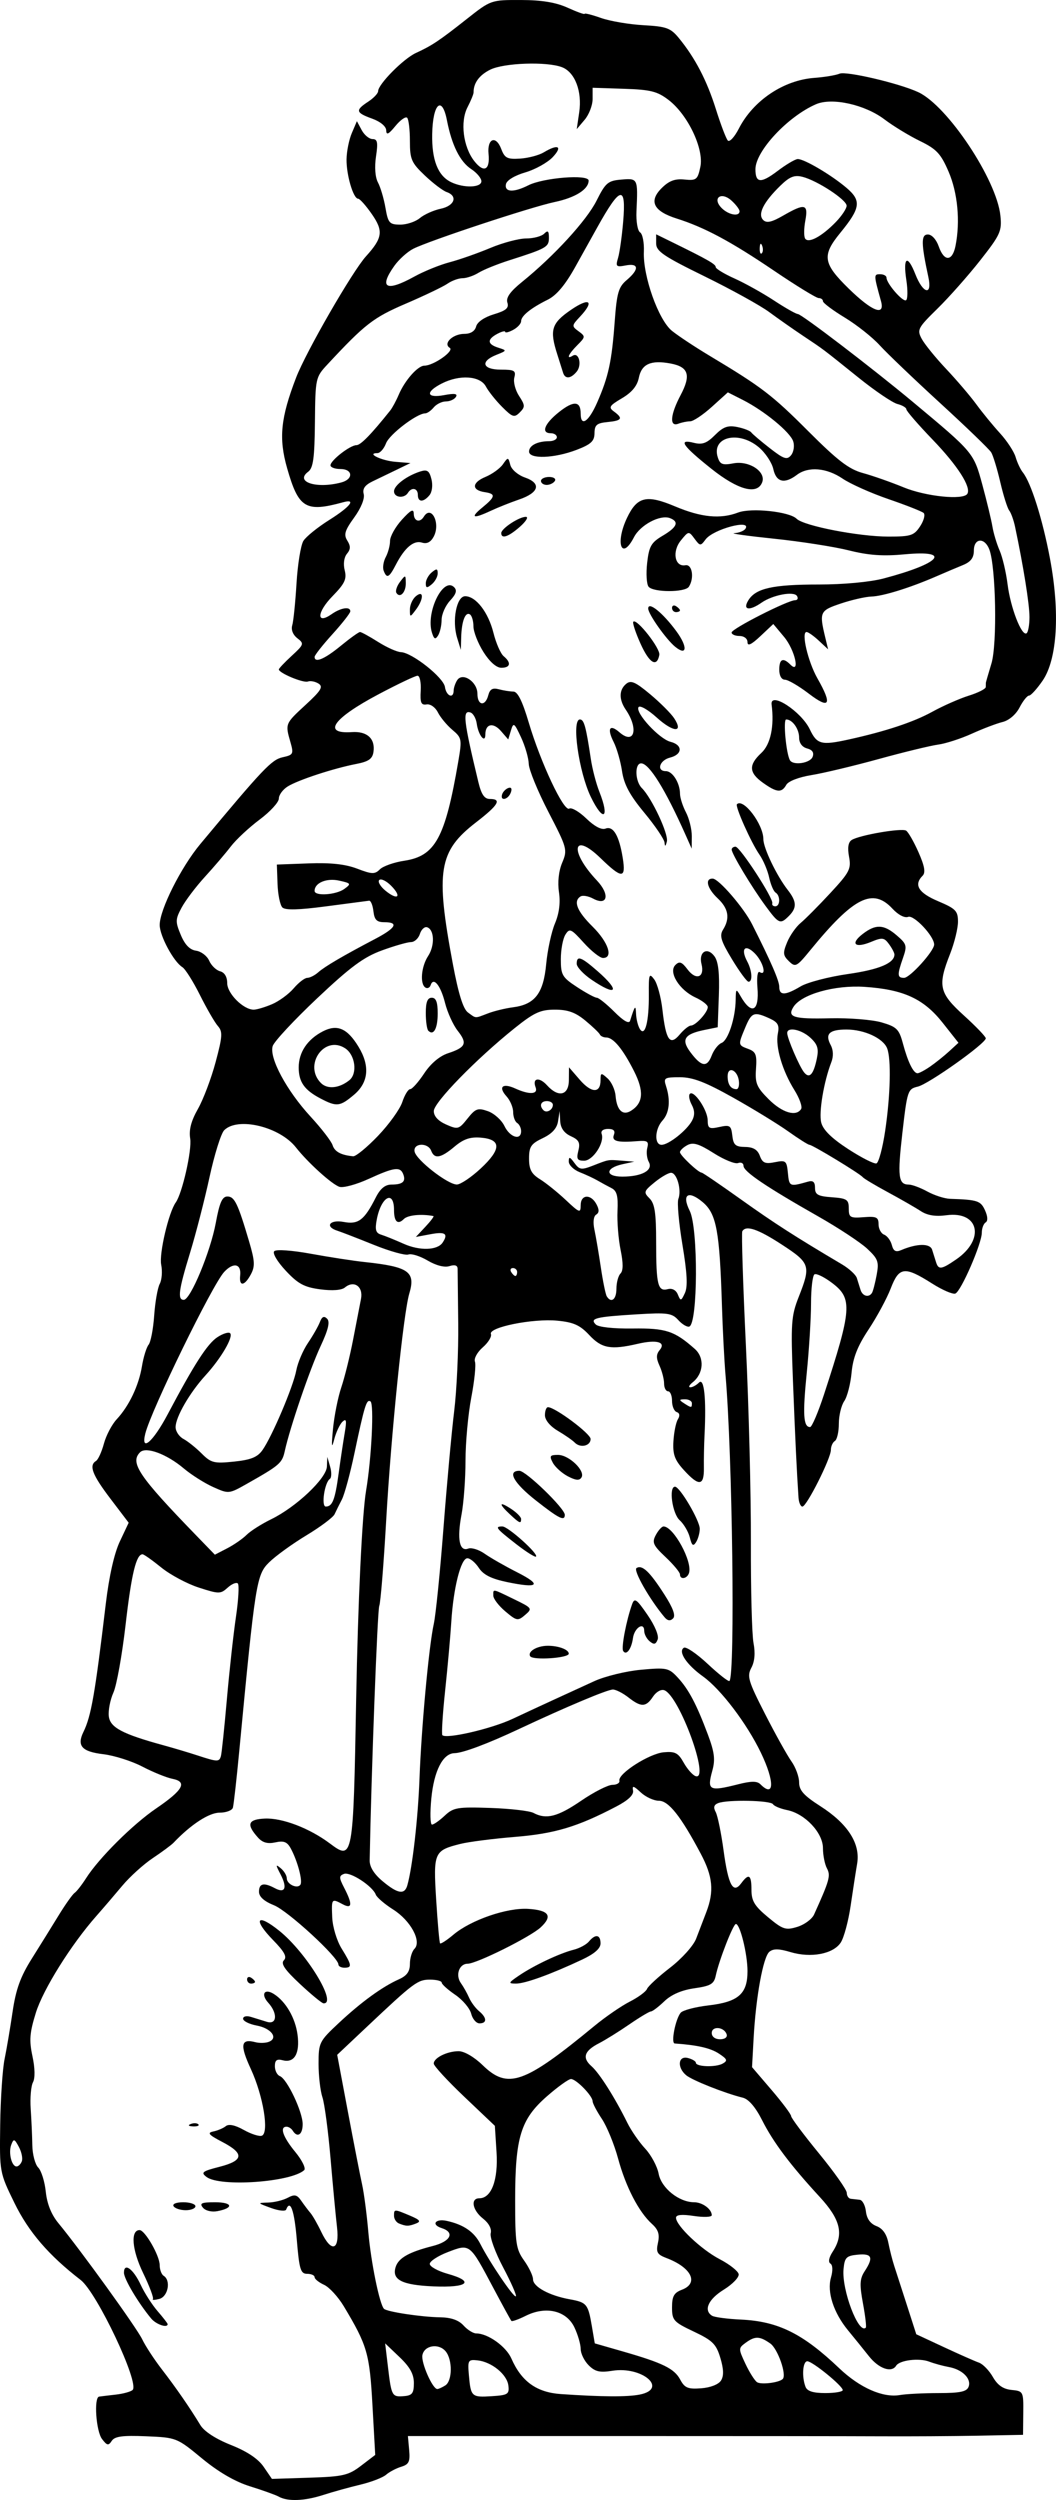 <?xml version="1.0" encoding="UTF-8" standalone="no"?>
<!-- Created with Inkscape (http://www.inkscape.org/) -->

<svg
   version="1.1"
   id="svg59"
   width="265.888"
   height="628.876"
   viewBox="0 0 265.888 628.876"
   sodipodi:docname="Fox.svg"
   inkscape:version="1.2.1 (9c6d41e410, 2022-07-14)"
   xmlns:inkscape="http://www.inkscape.org/namespaces/inkscape"
   xmlns:sodipodi="http://sodipodi.sourceforge.net/DTD/sodipodi-0.dtd"
   xmlns="http://www.w3.org/2000/svg"
   xmlns:svg="http://www.w3.org/2000/svg">
  <defs
     id="defs63" />
  <sodipodi:namedview
     id="namedview61"
     pagecolor="#ffffff"
     bordercolor="#000000"
     borderopacity="0.25"
     inkscape:showpageshadow="2"
     inkscape:pageopacity="0.0"
     inkscape:pagecheckerboard="0"
     inkscape:deskcolor="#d1d1d1"
     showgrid="false"
     inkscape:zoom="1.2908546"
     inkscape:cx="147.57666"
     inkscape:cy="304.06214"
     inkscape:window-width="1920"
     inkscape:window-height="1051"
     inkscape:window-x="-9"
     inkscape:window-y="-9"
     inkscape:window-maximized="1"
     inkscape:current-layer="g65" />
  <g
     inkscape:groupmode="layer"
     inkscape:label="Image"
     id="g65"
     transform="translate(-35.008,-29.613)">
    <path
       style="fill:#000000"
       d="m 105.217,657.659 c -0.825,-0.45 -4.089,-1.622 -7.254,-2.605 -3.767,-1.17 -7.948,-3.597 -12.109,-7.03 -6.303,-5.199 -6.418,-5.245 -14.047,-5.563 -5.943,-0.248 -7.912,0.015 -8.66,1.156 -0.829,1.264 -1.182,1.197 -2.449,-0.464 -1.511,-1.98 -2.092,-10.468 -0.731,-10.671 0.412,-0.061 2.304,-0.288 4.204,-0.504 1.9,-0.216 3.806,-0.744 4.235,-1.174 1.767,-1.767 -8.997,-24.508 -13.095,-27.666 -8.028,-6.187 -13.104,-12.083 -16.652,-19.34 -3.764,-7.698 -3.767,-7.713 -3.598,-19.704 0.093,-6.6 0.587,-14.025 1.098,-16.5 0.511,-2.475 1.419,-7.834 2.018,-11.909 0.828,-5.641 1.977,-8.823 4.814,-13.337 2.049,-3.26 5.1,-8.17 6.778,-10.91 1.679,-2.74 3.489,-5.289 4.023,-5.663 0.534,-0.375 1.831,-2.031 2.881,-3.681 3.229,-5.07 11.754,-13.551 17.668,-17.576 6.788,-4.62 7.922,-6.683 4.09,-7.44 -1.493,-0.295 -4.901,-1.677 -7.572,-3.07 -2.672,-1.393 -7.099,-2.799 -9.839,-3.123 -5.409,-0.641 -6.716,-2.106 -4.999,-5.608 1.944,-3.964 2.923,-9.575 5.619,-32.183 0.83,-6.958 2.13,-12.734 3.54,-15.719 l 2.228,-4.719 -4.595,-6.043 c -4.578,-6.02 -5.471,-8.361 -3.623,-9.503 0.535,-0.331 1.427,-2.289 1.983,-4.352 0.555,-2.063 2.004,-4.817 3.218,-6.121 3.118,-3.347 5.555,-8.461 6.361,-13.352 0.38,-2.305 1.133,-4.739 1.672,-5.407 0.54,-0.669 1.173,-3.979 1.408,-7.355 0.235,-3.377 0.864,-6.955 1.397,-7.952 0.534,-0.997 0.698,-3.172 0.366,-4.832 -0.554,-2.769 1.877,-13.144 3.665,-15.644 1.643,-2.298 4.107,-13.188 3.637,-16.081 -0.354,-2.184 0.233,-4.429 1.948,-7.45 1.351,-2.378 3.354,-7.676 4.453,-11.775 1.737,-6.482 1.811,-7.662 0.57,-9.073 -0.785,-0.892 -2.821,-4.408 -4.524,-7.814 -1.704,-3.406 -3.691,-6.556 -4.417,-7 -2.193,-1.343 -5.71,-7.875 -5.71,-10.606 0,-3.845 5.363,-14.53 10.212,-20.346 15.811,-18.966 17.965,-21.236 20.731,-21.843 2.705,-0.594 2.827,-0.831 1.971,-3.816 -1.331,-4.64 -1.337,-4.624 3.837,-9.385 3.889,-3.578 4.478,-4.544 3.25,-5.33 -0.825,-0.528 -2.039,-0.763 -2.699,-0.522 -1.154,0.422 -7.301,-2.143 -7.301,-3.047 0,-0.242 1.462,-1.787 3.25,-3.432 3.087,-2.842 3.158,-3.063 1.409,-4.412 -1.111,-0.858 -1.622,-2.144 -1.288,-3.244 0.304,-1.003 0.789,-5.759 1.079,-10.568 0.29,-4.81 1.07,-9.615 1.734,-10.679 0.664,-1.064 3.589,-3.428 6.499,-5.255 5.251,-3.296 6.926,-5.398 3.567,-4.476 -9.515,2.61 -11.278,1.548 -14.16,-8.532 -2.157,-7.543 -1.651,-12.65 2.259,-22.814 2.498,-6.492 14.161,-26.717 17.589,-30.5 4.182,-4.615 4.43,-6.361 1.505,-10.582 -1.493,-2.155 -3.06,-3.918 -3.481,-3.918 -1.213,0 -2.966,-5.951 -2.917,-9.899 0.025,-1.98 0.622,-4.951 1.327,-6.601 l 1.282,-3 1.208,2.25 c 0.664,1.238 1.895,2.25 2.734,2.25 1.236,0 1.401,0.833 0.868,4.386 -0.401,2.675 -0.207,5.228 0.499,6.547 0.636,1.188 1.483,4.052 1.882,6.364 0.66,3.822 0.995,4.206 3.69,4.227 1.63,0.013 3.864,-0.726 4.964,-1.642 1.1,-0.916 3.462,-1.975 5.25,-2.353 3.513,-0.743 4.387,-3.194 1.5,-4.203 -0.963,-0.336 -3.438,-2.214 -5.5,-4.172 -3.383,-3.212 -3.75,-4.061 -3.75,-8.69 0,-2.822 -0.311,-5.442 -0.692,-5.823 -0.381,-0.381 -1.714,0.557 -2.964,2.083 -1.719,2.1 -2.281,2.365 -2.308,1.09 -0.021,-1.002 -1.455,-2.199 -3.536,-2.951 -4.163,-1.505 -4.304,-2.107 -1,-4.272 1.375,-0.901 2.5,-2.09 2.5,-2.642 0,-1.729 6.361,-8.157 9.5,-9.601 4.087,-1.879 5.887,-3.081 12.88,-8.6 5.986,-4.724 6.061,-4.75 13.569,-4.728 5.284,0.015 8.826,0.601 11.8,1.951 2.337,1.061 4.25,1.746 4.25,1.522 0,-0.224 1.851,0.246 4.113,1.044 2.262,0.798 7.07,1.616 10.685,1.818 5.812,0.325 6.845,0.701 8.938,3.255 4.095,4.996 7.04,10.651 9.315,17.887 1.21,3.85 2.557,7.391 2.994,7.869 0.436,0.478 1.686,-0.872 2.777,-3 3.619,-7.059 11.254,-12.186 18.997,-12.758 2.575,-0.19 5.437,-0.666 6.361,-1.058 1.672,-0.71 15.056,2.431 19.82,4.651 7.387,3.442 19.759,22.03 20.683,31.075 0.397,3.882 -0.011,4.784 -5.075,11.221 -3.029,3.85 -7.877,9.321 -10.775,12.159 -4.948,4.845 -5.189,5.307 -3.966,7.593 0.717,1.339 3.486,4.748 6.154,7.575 2.668,2.827 6.09,6.835 7.604,8.907 1.514,2.072 4.194,5.342 5.955,7.267 1.761,1.925 3.531,4.625 3.933,6 0.402,1.375 1.214,3.102 1.804,3.838 2.077,2.589 4.975,11.766 6.842,21.662 2.558,13.562 1.847,25.366 -1.855,30.75 -1.418,2.062 -2.955,3.75 -3.416,3.75 -0.461,0 -1.533,1.343 -2.382,2.986 -0.913,1.766 -2.66,3.258 -4.276,3.653 -1.502,0.367 -4.982,1.689 -7.732,2.938 -2.75,1.249 -6.575,2.486 -8.5,2.748 -1.925,0.262 -8.675,1.9 -15,3.64 -6.325,1.739 -13.941,3.556 -16.925,4.037 -3.137,0.505 -5.794,1.533 -6.3,2.437 -1.162,2.077 -2.393,1.971 -5.871,-0.506 -3.561,-2.536 -3.666,-4.496 -0.404,-7.519 2.315,-2.145 3.282,-6.715 2.575,-12.162 -0.443,-3.412 7.466,1.719 9.623,6.243 1.804,3.784 2.879,4.062 9.802,2.54 9.25,-2.034 16.305,-4.37 21,-6.954 2.75,-1.513 6.912,-3.347 9.25,-4.076 2.337,-0.728 4.25,-1.702 4.25,-2.164 0,-0.462 0.01,-0.952 0.023,-1.09 0.012,-0.138 0.646,-2.32 1.407,-4.851 1.477,-4.907 1.118,-24.283 -0.531,-28.649 -1.176,-3.114 -3.899,-2.924 -3.899,0.271 0,1.812 -0.773,2.836 -2.75,3.642 -1.512,0.616 -4.55,1.903 -6.75,2.86 -6.544,2.846 -13.389,4.972 -16.285,5.057 -1.493,0.044 -4.965,0.835 -7.715,1.757 -5.301,1.778 -5.461,2.13 -3.904,8.593 l 0.706,2.93 -2.339,-2.18 c -1.287,-1.199 -2.676,-2.18 -3.088,-2.18 -1.403,0 0.358,7.487 2.745,11.678 3.794,6.659 3.102,7.86 -2.196,3.815 -2.517,-1.921 -5.217,-3.493 -6,-3.493 -0.852,0 -1.423,-1.004 -1.423,-2.5 0,-2.73 0.936,-3.164 2.8,-1.3 2.552,2.552 1.13,-3.719 -1.577,-6.956 l -2.723,-3.256 -3.25,3.057 c -2.289,2.152 -3.25,2.598 -3.25,1.506 0,-0.884 -0.86,-1.551 -2,-1.551 -1.1,0 -2,-0.393 -2,-0.873 0,-0.941 14.145,-8.127 15.997,-8.127 0.616,0 0.826,-0.476 0.466,-1.059 -0.789,-1.277 -6.123,-0.271 -8.936,1.686 -3.096,2.154 -4.826,1.823 -3.294,-0.63 1.873,-2.999 6.15,-3.949 17.766,-3.947 6.188,0.001 12.863,-0.62 16.255,-1.513 14.348,-3.777 17.369,-7.206 5.358,-6.081 -5.494,0.515 -9.104,0.262 -14.08,-0.986 -3.681,-0.923 -12.169,-2.247 -18.862,-2.941 -6.693,-0.695 -11.184,-1.323 -9.979,-1.396 1.205,-0.073 2.469,-0.583 2.809,-1.133 1.518,-2.455 -8.153,0.155 -10.05,2.712 -1.265,1.706 -1.393,1.697 -2.792,-0.192 -1.445,-1.951 -1.494,-1.944 -3.449,0.469 -2.258,2.788 -1.518,6.706 1.175,6.216 1.708,-0.311 2.268,3.252 0.851,5.416 -0.95,1.452 -8.936,1.445 -10.134,-0.009 -0.505,-0.613 -0.67,-3.304 -0.366,-5.982 0.477,-4.201 1.012,-5.14 3.909,-6.849 3.645,-2.15 4.212,-3.517 1.839,-4.428 -2.458,-0.943 -7.459,1.7 -9.055,4.786 -3.137,6.066 -4.793,1.54 -1.769,-4.833 2.551,-5.376 4.907,-5.937 12.143,-2.891 6.554,2.759 11.377,3.227 15.825,1.536 3.314,-1.26 12.941,-0.242 14.741,1.559 1.795,1.795 15.675,4.489 23.124,4.489 5.662,0 6.446,-0.256 7.986,-2.607 0.939,-1.434 1.329,-2.938 0.865,-3.342 -0.464,-0.404 -4.443,-1.97 -8.843,-3.478 -4.4,-1.509 -9.599,-3.83 -11.554,-5.158 -4.025,-2.735 -8.639,-3.114 -11.505,-0.947 -3.127,2.365 -5.21,1.86 -5.935,-1.441 -0.359,-1.635 -2.004,-4.11 -3.656,-5.5 -5.092,-4.284 -11.963,-2.61 -10.335,2.518 0.571,1.8 1.199,2.044 3.947,1.528 3.949,-0.741 8.261,2.102 7.237,4.771 -1.244,3.241 -6.076,1.948 -12.821,-3.428 -7.275,-5.8 -8.445,-7.526 -4.414,-6.514 2.152,0.54 3.275,0.133 5.348,-1.94 2.077,-2.077 3.246,-2.5 5.607,-2.028 1.64,0.328 3.23,0.939 3.532,1.357 0.302,0.418 2.41,2.208 4.684,3.977 3.519,2.738 4.312,3.002 5.333,1.772 0.659,-0.794 0.908,-2.359 0.554,-3.476 -0.74,-2.33 -7.277,-7.699 -12.742,-10.465 l -3.721,-1.883 -4.031,3.642 c -2.217,2.003 -4.668,3.642 -5.447,3.642 -0.778,0 -2.127,0.273 -2.997,0.607 -2.287,0.878 -2.033,-2.266 0.582,-7.202 2.659,-5.02 2,-7.096 -2.524,-7.944 -4.968,-0.932 -7.305,0.117 -8,3.591 -0.409,2.043 -1.755,3.674 -4.244,5.143 -3.196,1.886 -3.445,2.297 -2.021,3.339 2.369,1.732 2.019,2.303 -1.625,2.654 -2.702,0.261 -3.253,0.732 -3.27,2.792 -0.016,2.007 -0.872,2.805 -4.5,4.196 -5.616,2.152 -11.98,2.382 -11.98,0.433 0,-1.529 2.101,-2.607 5.082,-2.607 1.055,0 1.918,-0.45 1.918,-1 0,-0.55 -0.675,-1 -1.5,-1 -2.559,0 -1.659,-2.373 2.012,-5.302 3.711,-2.961 5.488,-2.844 5.488,0.361 0,3.435 2.013,2.074 4.155,-2.809 2.837,-6.467 3.669,-10.295 4.402,-20.25 0.539,-7.328 0.958,-8.781 3.034,-10.538 3.191,-2.699 3.083,-4.314 -0.246,-3.678 -2.411,0.461 -2.589,0.287 -1.936,-1.889 0.396,-1.318 0.976,-5.434 1.289,-9.146 0.785,-9.291 -0.717,-8.959 -6.507,1.436 -1.015,1.823 -3.512,6.307 -5.549,9.964 -2.522,4.529 -4.731,7.159 -6.923,8.246 -4.302,2.132 -6.72,4.085 -6.72,5.429 0,0.608 -0.9,1.586 -2,2.175 -1.1,0.589 -2,0.814 -2,0.5 0,-0.314 -0.9,-0.089 -2,0.5 -2.618,1.401 -2.532,2.598 0.25,3.479 2.218,0.702 2.21,0.728 -0.5,1.81 -4.128,1.647 -3.485,3.711 1.156,3.711 3.413,0 3.84,0.252 3.384,1.998 -0.287,1.099 0.249,3.176 1.192,4.616 1.539,2.349 1.558,2.774 0.185,4.147 -1.373,1.373 -1.827,1.233 -4.434,-1.374 -1.597,-1.597 -3.444,-3.913 -4.104,-5.146 -1.452,-2.713 -6.67,-3.047 -11.179,-0.716 -4.153,2.148 -3.774,3.72 0.694,2.881 2.61,-0.49 3.445,-0.361 2.941,0.455 -0.387,0.626 -1.522,1.138 -2.522,1.138 -1,0 -2.379,0.675 -3.063,1.5 -0.685,0.825 -1.649,1.5 -2.142,1.5 -2.102,0 -9.012,5.275 -9.872,7.537 -0.515,1.355 -1.488,2.463 -2.161,2.463 -2.913,0 0.98,1.892 4.493,2.183 l 3.818,0.317 -3.318,1.61 c -1.825,0.885 -4.584,2.214 -6.131,2.953 -2.016,0.962 -2.673,1.881 -2.317,3.242 0.295,1.127 -0.676,3.517 -2.391,5.884 -2.372,3.274 -2.683,4.312 -1.743,5.817 0.869,1.392 0.848,2.189 -0.089,3.317 -0.74,0.891 -0.965,2.554 -0.562,4.158 0.554,2.206 0.018,3.341 -3.072,6.505 -3.964,4.06 -4.123,7.254 -0.225,4.524 2.329,-1.632 4.712,-1.995 4.712,-0.719 0,0.436 -2.023,3.023 -4.496,5.75 -2.473,2.727 -4.498,5.296 -4.5,5.708 -0.009,1.632 2.493,0.584 6.561,-2.75 2.349,-1.925 4.542,-3.5 4.873,-3.5 0.331,0 2.384,1.125 4.562,2.5 2.178,1.375 4.757,2.53 5.73,2.566 2.809,0.105 10.738,6.37 11.089,8.761 0.337,2.291 2.17,3.061 2.196,0.922 0.008,-0.688 0.401,-1.859 0.873,-2.603 1.351,-2.132 5.112,0.361 5.112,3.388 0,2.996 1.976,3.274 2.731,0.384 0.404,-1.544 1.089,-1.934 2.656,-1.514 1.162,0.312 2.814,0.573 3.671,0.581 1.076,0.009 2.27,2.413 3.857,7.764 2.998,10.11 8.839,22.52 10.203,21.677 0.58,-0.358 2.515,0.764 4.3,2.494 2.045,1.982 3.834,2.92 4.837,2.535 1.958,-0.751 3.439,1.781 4.341,7.419 0.837,5.237 -0.204,5.242 -5.577,0.027 -7.079,-6.87 -7.929,-1.796 -0.939,5.604 3.347,3.544 2.71,6.522 -0.973,4.551 -1.181,-0.632 -2.589,-0.877 -3.127,-0.544 -1.92,1.187 -0.921,3.702 3.021,7.604 3.966,3.926 5.279,7.883 2.616,7.883 -0.761,0 -2.947,-1.73 -4.857,-3.844 -3.203,-3.546 -3.562,-3.702 -4.616,-2.014 -0.629,1.007 -1.143,3.782 -1.143,6.167 0,3.971 0.344,4.561 4.09,7.014 2.249,1.473 4.484,2.678 4.967,2.678 0.482,0 2.473,1.596 4.424,3.547 2.302,2.302 3.69,3.092 3.954,2.25 1.214,-3.866 1.415,-4.106 1.502,-1.797 0.052,1.375 0.488,3.122 0.97,3.882 1.297,2.048 2.309,-1.884 2.249,-8.742 -0.044,-5.083 0.09,-5.453 1.365,-3.745 0.778,1.043 1.706,4.475 2.062,7.628 0.872,7.706 1.886,9.158 4.348,6.227 1.039,-1.238 2.311,-2.25 2.825,-2.25 1.192,0 4.245,-3.343 4.245,-4.648 0,-0.545 -1.399,-1.635 -3.11,-2.421 -4.067,-1.871 -6.854,-6.369 -5.056,-8.161 1.03,-1.027 1.62,-0.812 3.082,1.124 2.144,2.838 4.344,1.994 3.506,-1.346 -0.778,-3.099 1.453,-4.438 3.266,-1.959 0.972,1.33 1.3,4.267 1.098,9.864 l -0.287,7.971 -3.343,0.681 c -5.048,1.028 -5.918,2.399 -3.544,5.58 2.763,3.7 4.201,3.934 5.365,0.871 0.545,-1.434 1.664,-2.865 2.487,-3.181 1.663,-0.638 3.504,-6.263 3.559,-10.875 0.033,-2.751 0.13,-2.834 1.17,-1 2.808,4.951 4.805,4.009 4.312,-2.035 -0.212,-2.607 0.024,-4.254 0.563,-3.921 1.867,1.154 0.867,-2.606 -1.258,-4.731 -2.433,-2.433 -3.599,-1.15 -1.877,2.066 1.232,2.302 1.407,5.134 0.315,5.093 -0.412,-0.016 -2.28,-2.556 -4.15,-5.644 -2.804,-4.632 -3.199,-5.939 -2.25,-7.458 1.791,-2.868 1.372,-5.313 -1.35,-7.869 -2.671,-2.509 -3.303,-5.021 -1.25,-4.967 1.52,0.04 7.818,7.332 9.904,11.467 4.805,9.526 6.846,14.227 6.846,15.766 0,2.227 1.492,2.193 5.382,-0.121 1.715,-1.02 7.073,-2.419 11.906,-3.109 7.857,-1.121 11.712,-2.74 11.712,-4.916 0,-0.406 -0.615,-1.578 -1.366,-2.605 -1.22,-1.668 -1.704,-1.728 -4.532,-0.557 -4.057,1.68 -5.313,0.475 -2.087,-2.004 3.288,-2.526 5.312,-2.437 8.585,0.379 2.502,2.152 2.622,2.59 1.556,5.649 -1.497,4.293 -1.457,5.018 0.271,5.018 1.478,0 7.573,-6.747 7.573,-8.383 0,-2.104 -5.093,-7.518 -6.548,-6.96 -0.886,0.34 -2.504,-0.5 -3.931,-2.039 -4.968,-5.361 -9.773,-2.946 -20.689,10.399 -3.452,4.22 -3.77,4.385 -5.399,2.8 -1.505,-1.465 -1.563,-2.087 -0.446,-4.784 0.706,-1.705 2.236,-3.886 3.399,-4.846 1.163,-0.961 4.523,-4.342 7.467,-7.514 4.858,-5.235 5.294,-6.079 4.719,-9.142 -0.422,-2.247 -0.205,-3.65 0.648,-4.202 1.903,-1.23 12.576,-3.073 13.716,-2.368 0.543,0.335 1.946,2.779 3.119,5.431 1.544,3.49 1.831,5.123 1.039,5.915 -2.289,2.289 -1.056,4.313 3.906,6.409 4.445,1.878 5,2.451 5,5.161 0,1.677 -0.9,5.332 -2,8.123 -3.162,8.022 -2.76,9.796 3.508,15.479 3.02,2.738 5.492,5.315 5.492,5.726 0,1.299 -14.381,11.509 -17.115,12.151 -2.52,0.592 -2.661,1.012 -3.872,11.527 -1.282,11.127 -1.04,13.116 1.595,13.116 0.82,0 2.931,0.787 4.691,1.75 1.76,0.963 4.325,1.787 5.7,1.832 6.925,0.229 7.71,0.485 8.802,2.882 0.704,1.545 0.764,2.686 0.161,3.059 -0.529,0.327 -0.962,1.491 -0.962,2.586 0,2.727 -5.227,14.74 -6.659,15.303 -0.637,0.251 -3.258,-0.876 -5.824,-2.503 -6.961,-4.415 -8.34,-4.257 -10.438,1.189 -0.974,2.529 -3.485,7.181 -5.58,10.337 -2.796,4.212 -3.938,7.113 -4.292,10.902 -0.266,2.839 -1.096,6.05 -1.845,7.135 -0.749,1.085 -1.362,3.646 -1.362,5.691 0,2.045 -0.45,3.997 -1,4.337 -0.55,0.34 -1,1.352 -1,2.249 0,2.135 -6.097,14.251 -7.171,14.251 -0.456,0 -0.897,-1.012 -0.981,-2.25 -0.441,-6.557 -0.836,-14.84 -1.395,-29.251 -0.57,-14.707 -0.452,-16.429 1.463,-21.287 3.076,-7.803 2.86,-8.471 -4.236,-13.094 -6.069,-3.954 -9.08,-4.97 -9.986,-3.367 -0.233,0.412 0.175,13.35 0.907,28.75 0.732,15.4 1.297,37.675 1.257,49.5 -0.04,11.825 0.257,23.223 0.661,25.33 0.481,2.507 0.294,4.653 -0.542,6.214 -1.145,2.139 -0.792,3.331 3.437,11.605 2.592,5.072 5.585,10.445 6.65,11.941 1.065,1.496 1.936,3.873 1.936,5.284 0,2.007 1.164,3.309 5.352,5.989 6.912,4.422 10.117,9.424 9.26,14.451 -0.346,2.028 -1.087,6.822 -1.648,10.654 -0.56,3.832 -1.678,7.973 -2.484,9.203 -1.886,2.878 -7.497,3.941 -12.65,2.397 -2.936,-0.88 -4.329,-0.899 -5.322,-0.074 -1.565,1.299 -3.398,11.363 -3.965,21.762 l -0.395,7.256 4.917,5.744 c 2.704,3.159 4.921,6.12 4.926,6.58 0.005,0.459 3.159,4.677 7.009,9.373 3.85,4.696 7,9.158 7,9.915 0,0.757 0.45,1.433 1,1.502 0.55,0.069 1.562,0.181 2.25,0.25 0.688,0.069 1.395,1.386 1.571,2.927 0.211,1.842 1.122,3.106 2.657,3.69 1.549,0.589 2.557,2.004 2.991,4.198 0.36,1.82 1.025,4.435 1.478,5.81 0.452,1.375 1.887,5.808 3.187,9.851 l 2.365,7.351 7,3.259 c 3.85,1.792 7.804,3.539 8.787,3.882 0.983,0.343 2.554,1.96 3.492,3.595 1.198,2.088 2.6,3.06 4.713,3.267 2.952,0.29 3.007,0.398 2.949,5.795 l -0.059,5.5 -11.441,0.22 c -6.293,0.121 -17.291,0.188 -24.441,0.149 -7.15,-0.039 -36.85,-0.068 -66,-0.066 l -53,0.004 0.318,3.508 c 0.266,2.938 -0.059,3.623 -2,4.215 -1.275,0.389 -2.993,1.295 -3.818,2.014 -0.825,0.719 -3.75,1.842 -6.5,2.497 -2.75,0.655 -6.928,1.813 -9.285,2.575 -4.737,1.531 -8.923,1.699 -11.215,0.45 z m 20.712,-7.795 3.555,-2.712 -0.696,-12.525 c -0.723,-13.011 -1.299,-14.997 -7.211,-24.857 -1.426,-2.378 -3.666,-4.813 -4.977,-5.411 -1.311,-0.597 -2.384,-1.464 -2.384,-1.926 0,-0.462 -0.847,-0.839 -1.882,-0.839 -1.639,0 -1.973,-1.096 -2.59,-8.5 -0.622,-7.47 -1.639,-10.354 -2.695,-7.645 -0.183,0.47 -1.908,0.28 -3.833,-0.424 -3.436,-1.256 -3.449,-1.281 -0.684,-1.355 1.549,-0.042 3.763,-0.583 4.921,-1.203 1.73,-0.926 2.336,-0.792 3.4,0.75 0.712,1.032 1.757,2.416 2.321,3.076 0.564,0.66 1.788,2.797 2.719,4.75 2.551,5.35 4.66,4.712 3.968,-1.199 -0.306,-2.612 -1.037,-10.375 -1.625,-17.25 -0.588,-6.875 -1.508,-13.805 -2.044,-15.399 -0.536,-1.595 -0.975,-5.381 -0.975,-8.415 0,-5.347 0.157,-5.662 5.121,-10.299 5.645,-5.272 10.919,-9.099 15.129,-10.98 1.995,-0.891 2.75,-1.953 2.75,-3.868 0,-1.452 0.515,-3.154 1.144,-3.784 1.874,-1.874 -0.962,-7.116 -5.349,-9.885 -2.14,-1.351 -4.116,-3.043 -4.391,-3.761 -0.83,-2.163 -6.437,-5.81 -8.007,-5.208 -1.281,0.491 -1.272,0.939 0.069,3.531 2.133,4.125 2.01,5.392 -0.399,4.103 -2.795,-1.496 -2.829,-1.453 -2.629,3.288 0.102,2.42 1.147,5.884 2.373,7.868 2.592,4.194 2.68,4.809 0.691,4.809 -0.825,0 -1.5,-0.361 -1.5,-0.802 0,-1.818 -12.712,-13.499 -16.215,-14.901 -2.512,-1.005 -3.785,-2.151 -3.785,-3.406 0,-2.112 1.215,-2.382 4.005,-0.889 2.571,1.376 3.181,-0.09 1.436,-3.453 -1.294,-2.494 -1.288,-2.668 0.051,-1.556 0.829,0.688 1.507,1.823 1.507,2.522 0,1.506 2.715,2.755 3.439,1.583 0.591,-0.957 -0.718,-5.884 -2.399,-9.024 -0.929,-1.736 -1.76,-2.076 -3.921,-1.601 -1.931,0.424 -3.217,0.074 -4.352,-1.186 -3.017,-3.349 -2.57,-4.608 1.702,-4.802 4.39,-0.199 11.245,2.419 16.365,6.25 5.834,4.365 5.905,3.977 6.632,-36.236 0.439,-24.288 1.499,-46.599 2.495,-52.5 1.385,-8.207 2.055,-21.872 1.102,-22.461 -0.989,-0.611 -1.482,0.988 -4.057,13.177 -1.071,5.069 -2.48,10.244 -3.132,11.5 -0.652,1.256 -1.481,2.926 -1.843,3.711 -0.362,0.785 -3.554,3.175 -7.095,5.312 -3.54,2.137 -7.764,5.192 -9.385,6.79 -3.185,3.139 -3.473,4.959 -7.519,47.471 -0.68,7.15 -1.402,13.562 -1.604,14.25 -0.202,0.688 -1.715,1.25 -3.363,1.25 -2.648,0 -7.236,2.996 -11.566,7.552 -0.55,0.579 -2.903,2.321 -5.229,3.872 -2.326,1.551 -5.783,4.677 -7.683,6.948 -1.9,2.271 -4.844,5.703 -6.544,7.628 -6.363,7.207 -13.39,18.438 -15.224,24.329 -1.568,5.038 -1.716,6.931 -0.856,10.943 0.638,2.976 0.688,5.508 0.129,6.553 -0.501,0.936 -0.759,3.946 -0.573,6.689 0.186,2.743 0.37,6.867 0.408,9.165 0.038,2.298 0.707,4.816 1.486,5.594 0.779,0.779 1.634,3.51 1.901,6.07 0.319,3.06 1.405,5.768 3.171,7.906 5.601,6.779 19.754,26.376 21.125,29.251 0.787,1.65 2.994,5.025 4.905,7.5 3.594,4.656 7.033,9.627 9.724,14.059 0.969,1.596 3.865,3.477 7.698,4.999 4.068,1.616 6.85,3.47 8.232,5.487 l 2.088,3.047 9.449,-0.305 c 8.486,-0.274 9.811,-0.581 13.004,-3.017 z M 73.075,612.844 c -3.28,-3.951 -6.857,-9.963 -6.857,-11.522 0,-2.676 2.348,-0.977 4.23,3.06 0.951,2.042 2.864,5.019 4.25,6.617 1.386,1.598 2.52,3.061 2.52,3.25 0,1.07 -2.907,0.084 -4.143,-1.406 z m 0.431,-4.872 c 0.268,-0.268 -0.844,-3.233 -2.47,-6.59 -2.807,-5.795 -3.215,-10.788 -0.882,-10.788 1.358,0 5.063,6.447 5.063,8.809 0,1.14 0.45,2.351 1,2.691 1.883,1.164 1.113,5.237 -1.099,5.816 -1.154,0.302 -1.88,0.33 -1.612,0.062 z m 12.595,-23.018 c -0.921,-1.11 -0.36,-1.36 3.053,-1.36 4.43,0 4.804,1.434 0.585,2.241 -1.433,0.274 -2.992,-0.103 -3.637,-0.881 z m -7.384,-0.36 c -0.361,-0.583 0.656,-1 2.441,-1 1.682,0 3.059,0.45 3.059,1 0,0.55 -1.098,1 -2.441,1 -1.343,0 -2.719,-0.45 -3.059,-1 z m 8.3,-7.356 c -1.497,-1.137 -1.108,-1.444 3.25,-2.561 6.125,-1.57 6.322,-3.328 0.7,-6.26 -3.431,-1.789 -3.864,-2.296 -2.25,-2.628 1.1,-0.226 2.517,-0.83 3.15,-1.343 0.742,-0.602 2.337,-0.267 4.5,0.945 1.843,1.032 3.888,1.696 4.545,1.474 1.917,-0.646 0.39,-10 -2.737,-16.771 -2.82,-6.105 -2.547,-7.729 1.138,-6.766 1.031,0.27 2.549,0.231 3.372,-0.085 2.464,-0.946 0.639,-3.408 -3.037,-4.098 -1.887,-0.354 -3.431,-1.126 -3.431,-1.715 0,-0.61 0.861,-0.806 2,-0.455 1.1,0.339 2.9,0.894 4,1.233 2.541,0.783 2.747,-2.133 0.339,-4.794 -1.957,-2.162 -0.971,-3.71 1.408,-2.21 2.995,1.889 5.39,5.997 5.956,10.214 0.638,4.757 -0.792,7.224 -3.74,6.453 -1.47,-0.384 -1.963,-0.009 -1.963,1.496 0,1.105 0.568,2.227 1.261,2.494 1.81,0.694 5.739,8.972 5.739,12.089 0,2.643 -1.338,3.521 -2.5,1.64 -0.34,-0.55 -1.041,-1 -1.559,-1 -1.806,0 -0.918,2.572 2.189,6.342 1.724,2.091 2.735,4.154 2.25,4.591 -3.366,3.035 -21.204,4.277 -24.58,1.711 z m -3.987,-13.328 c 0.722,-0.289 1.584,-0.253 1.917,0.079 0.332,0.332 -0.258,0.569 -1.312,0.525 -1.165,-0.048 -1.402,-0.285 -0.604,-0.604 z M 110.538,528.685 c -3.852,-3.594 -4.889,-5.122 -4.049,-5.963 0.841,-0.841 0.153,-2.132 -2.685,-5.038 -5.221,-5.347 -4.148,-6.951 1.567,-2.342 6.816,5.497 14.673,18.396 11.095,18.215 -0.412,-0.021 -3.081,-2.213 -5.929,-4.871 z m -13.321,-1.15 c 0,-0.582 0.45,-0.781 1,-0.441 0.55,0.34 1,0.816 1,1.059 0,0.243 -0.45,0.441 -1,0.441 -0.55,0 -1,-0.477 -1,-1.059 z m 42,101.537 c 0,-2.244 -0.987,-4.026 -3.616,-6.532 l -3.616,-3.446 0.716,6 c 0.871,7.298 0.996,7.521 4.066,7.267 2.027,-0.168 2.45,-0.736 2.45,-3.289 z m 23.791,0.621 c -0.34,-2.803 -4.214,-5.952 -7.791,-6.333 -2.344,-0.249 -2.478,-0.016 -2.148,3.734 0.478,5.431 0.674,5.61 5.77,5.285 4.059,-0.259 4.435,-0.501 4.17,-2.686 z m 33.084,2.276 c 7.276,-1.455 0.623,-7.19 -6.938,-5.981 -3.132,0.501 -4.32,0.224 -5.927,-1.384 -1.106,-1.106 -2.01,-2.955 -2.01,-4.109 0,-1.154 -0.71,-3.596 -1.579,-5.425 -2.001,-4.217 -7.165,-5.448 -12.237,-2.918 -1.82,0.908 -3.453,1.491 -3.63,1.296 -0.177,-0.195 -2.235,-3.954 -4.574,-8.354 -5.948,-11.188 -5.838,-11.101 -11.384,-8.983 -2.527,0.965 -4.595,2.31 -4.595,2.989 0,0.679 2.041,1.806 4.537,2.504 6.894,1.93 5.062,3.527 -3.617,3.152 -7.958,-0.344 -10.529,-1.667 -9.506,-4.89 0.717,-2.259 3.357,-3.749 9.336,-5.268 4.523,-1.15 5.651,-3.424 2.235,-4.508 -2.694,-0.855 -1.591,-2.44 1.266,-1.818 4.241,0.923 6.921,2.755 8.469,5.787 2.418,4.736 8.482,13.666 8.957,13.191 0.235,-0.235 -1.2,-3.495 -3.189,-7.245 -1.989,-3.749 -3.405,-7.626 -3.146,-8.615 0.289,-1.104 -0.458,-2.528 -1.936,-3.691 -2.673,-2.102 -3.219,-5.105 -0.93,-5.105 3.057,0 4.78,-4.619 4.335,-11.616 l -0.421,-6.612 -7.695,-7.306 c -4.232,-4.019 -7.695,-7.776 -7.695,-8.351 0,-1.442 3.374,-3.115 6.281,-3.115 1.404,0 3.919,1.463 6.016,3.5 6.359,6.176 10.429,4.751 28.16,-9.853 2.774,-2.284 6.782,-5.039 8.909,-6.12 2.126,-1.082 4.077,-2.518 4.336,-3.191 0.258,-0.674 2.872,-3.078 5.808,-5.343 2.992,-2.308 5.877,-5.519 6.564,-7.306 0.674,-1.753 1.827,-4.762 2.561,-6.687 1.994,-5.23 1.641,-8.937 -1.396,-14.658 -5.014,-9.444 -8.101,-13.342 -10.563,-13.342 -1.264,0 -3.314,-0.946 -4.555,-2.102 -1.818,-1.694 -2.194,-1.783 -1.939,-0.461 0.21,1.087 -1.201,2.435 -4.183,3.995 -9.808,5.132 -15.497,6.841 -25.5,7.657 -5.5,0.449 -11.7,1.243 -13.778,1.764 -6.646,1.667 -6.847,2.13 -6.107,14.037 0.363,5.835 0.804,10.777 0.98,10.983 0.177,0.206 1.683,-0.772 3.348,-2.172 4.416,-3.716 13.539,-6.854 18.896,-6.5 5.207,0.344 6.17,1.781 3.107,4.635 -2.588,2.411 -16.156,9.163 -18.414,9.163 -2.135,0 -3.13,2.881 -1.687,4.886 0.639,0.888 1.564,2.533 2.055,3.655 0.491,1.123 1.615,2.64 2.498,3.372 2.008,1.667 2.065,3.086 0.123,3.086 -0.815,0 -1.756,-1.095 -2.092,-2.434 -0.336,-1.339 -2.142,-3.476 -4.012,-4.75 -1.871,-1.274 -3.404,-2.653 -3.408,-3.066 -0.004,-0.412 -1.329,-0.75 -2.944,-0.75 -3.118,0 -4.027,0.679 -15.968,11.932 l -7.406,6.978 2.691,14.295 c 1.48,7.862 3.09,16.095 3.576,18.295 0.487,2.2 1.195,7.6 1.574,12 0.65,7.534 2.826,18.191 3.944,19.308 0.753,0.753 9.436,2.064 14.12,2.132 2.77,0.04 4.681,0.707 5.905,2.06 0.995,1.1 2.438,2 3.205,2 2.937,0 7.511,3.266 8.848,6.316 2.53,5.774 6.361,8.52 12.471,8.938 10.308,0.706 16.728,0.745 19.852,0.12 z m -60.625,-43.037 c -0.688,-0.277 -1.25,-1.142 -1.25,-1.921 0,-1.734 0.014,-1.735 3.989,-0.063 2.554,1.074 2.87,1.487 1.533,2 -1.876,0.72 -2.455,0.718 -4.272,-0.015 z m 30.25,-62.385 c 3.748,-2.542 10.226,-5.595 13.744,-6.478 1.471,-0.369 3.198,-1.302 3.838,-2.073 1.628,-1.961 2.919,-1.746 2.919,0.488 0,1.267 -1.523,2.606 -4.625,4.064 -7.857,3.693 -14.349,6.047 -16.662,6.04 -2.028,-0.006 -1.962,-0.177 0.787,-2.041 z M 271.373,631.594 c 5.367,0 7.041,-0.352 7.512,-1.578 0.775,-2.019 -1.555,-4.353 -4.961,-4.971 -1.46,-0.265 -3.702,-0.879 -4.981,-1.366 -2.55,-0.969 -7.438,-0.361 -8.299,1.034 -1.149,1.859 -4.355,0.747 -6.829,-2.369 -1.419,-1.788 -3.793,-4.721 -5.274,-6.518 -3.657,-4.437 -5.348,-9.659 -4.305,-13.294 0.506,-1.766 0.449,-3.149 -0.146,-3.516 -0.597,-0.369 -0.373,-1.534 0.574,-2.978 2.868,-4.377 1.997,-8.082 -3.23,-13.752 -7.446,-8.077 -11.707,-13.742 -14.528,-19.315 -1.685,-3.328 -3.4,-5.322 -4.891,-5.687 -4.439,-1.087 -12.686,-4.352 -14.233,-5.636 -2.348,-1.948 -2.042,-4.991 0.436,-4.342 1.1,0.288 2,0.822 2,1.188 0,1.033 5.006,1.198 6.749,0.222 1.319,-0.738 1.169,-1.128 -0.976,-2.534 -2.104,-1.379 -5.422,-2.135 -11.102,-2.529 -0.992,-0.069 0.167,-6.068 1.49,-7.715 0.511,-0.636 3.659,-1.474 6.996,-1.861 7.543,-0.875 9.844,-2.889 9.844,-8.616 0,-4.295 -1.865,-11.866 -2.924,-11.866 -0.683,0 -4.262,9.173 -5.067,12.989 -0.445,2.107 -1.272,2.596 -5.395,3.185 -3.191,0.456 -5.793,1.581 -7.547,3.261 -1.472,1.411 -2.994,2.565 -3.382,2.565 -0.388,0 -2.838,1.467 -5.445,3.259 -2.607,1.793 -6.032,3.923 -7.611,4.734 -3.749,1.925 -4.322,3.667 -1.904,5.787 1.997,1.751 5.881,7.88 9.03,14.251 0.96,1.942 2.982,4.862 4.495,6.489 1.512,1.627 3.033,4.468 3.379,6.312 0.674,3.593 5.113,7.157 8.922,7.164 2.101,0.004 4.45,1.728 4.45,3.265 0,0.474 -2.025,0.558 -4.5,0.186 -3.073,-0.461 -4.5,-0.317 -4.5,0.453 0,1.987 6.354,8.006 11,10.421 2.475,1.286 4.624,2.978 4.775,3.758 0.151,0.781 -1.536,2.539 -3.75,3.906 -3.907,2.414 -5.154,5.198 -2.94,6.566 0.597,0.369 3.859,0.8 7.25,0.958 9.378,0.437 15.561,3.494 24.767,12.248 5.164,4.91 10.978,7.474 15.272,6.736 1.581,-0.272 5.983,-0.494 9.781,-0.494 z m -24.174,-0.75 c -0.026,-1.065 -7.631,-7.25 -8.915,-7.25 -1.159,0 -1.437,3.873 -0.46,6.418 0.426,1.11 1.917,1.582 5,1.582 2.416,0 4.385,-0.338 4.375,-0.75 z m -100.065,-1.177 c 1.788,-1.132 1.843,-6.453 0.087,-8.568 -1.754,-2.113 -5.385,-1.521 -5.858,0.956 -0.363,1.905 2.571,8.555 3.761,8.524 0.326,-0.008 1.23,-0.419 2.009,-0.912 z m 69.418,-1.23 c 0.729,-1.163 0.678,-2.858 -0.17,-5.688 -1.045,-3.487 -1.946,-4.38 -6.686,-6.622 -5.099,-2.412 -5.479,-2.834 -5.479,-6.087 0,-2.808 0.491,-3.682 2.5,-4.446 4.305,-1.637 2.41,-5.563 -3.83,-7.935 -2.433,-0.925 -2.741,-1.465 -2.21,-3.88 0.464,-2.113 0.087,-3.284 -1.525,-4.744 -3.315,-3 -6.58,-9.304 -8.517,-16.44 -0.97,-3.575 -2.811,-8.067 -4.091,-9.982 -1.28,-1.915 -2.327,-3.911 -2.327,-4.436 0,-1.347 -4.129,-5.582 -5.441,-5.582 -0.601,0 -3.335,1.963 -6.076,4.363 -6.603,5.781 -7.983,10.3 -7.983,26.137 0,10.843 0.217,12.304 2.25,15.154 1.238,1.735 2.25,3.861 2.25,4.724 0,1.873 4.077,4.096 9.215,5.026 4.332,0.784 4.647,1.167 5.609,6.83 l 0.725,4.265 6.976,2.003 c 10.156,2.915 13.048,4.33 14.537,7.111 1.123,2.099 1.938,2.436 5.282,2.184 2.338,-0.176 4.378,-0.975 4.992,-1.955 z m 15.534,-0.378 c 1.057,-1.057 -1.239,-7.612 -3.13,-8.937 -2.688,-1.883 -3.831,-1.912 -6.224,-0.162 -1.815,1.327 -1.816,1.477 -0.043,5.25 1.004,2.136 2.321,4.226 2.927,4.644 0.994,0.686 5.549,0.126 6.47,-0.795 z m 20.202,-19.045 c -0.879,-4.754 -0.802,-6.18 0.431,-8.063 2.287,-3.49 1.855,-4.519 -1.751,-4.171 -2.867,0.276 -3.287,0.701 -3.566,3.605 -0.502,5.222 3.805,16.553 5.606,14.752 0.191,-0.191 -0.133,-2.947 -0.72,-6.123 z M 40.502,573.293 c 0.274,-0.715 -0.059,-2.343 -0.741,-3.617 -1.107,-2.069 -1.312,-2.129 -1.915,-0.559 -0.764,1.991 0.083,5.476 1.331,5.476 0.454,0 1.05,-0.585 1.325,-1.3 z M 217.968,541.344 c -0.63,-1.892 -3.75,-2.161 -3.75,-0.323 0,0.928 0.855,1.573 2.083,1.573 1.222,0 1.911,-0.517 1.667,-1.25 z m 22.016,-30.139 c 3.884,-8.576 4.218,-9.772 3.241,-11.596 -0.554,-1.036 -1.008,-3.327 -1.008,-5.091 0,-3.877 -4.533,-8.681 -9.042,-9.582 -1.65,-0.33 -3.241,-0.992 -3.537,-1.471 -0.603,-0.975 -11.409,-1.196 -13.791,-0.282 -1.086,0.417 -1.273,1.074 -0.637,2.25 0.493,0.914 1.385,5.251 1.981,9.639 1.194,8.794 2.407,11.045 4.455,8.272 1.909,-2.583 2.572,-2.153 2.572,1.667 0,2.786 0.765,4.053 4.147,6.861 3.757,3.121 4.452,3.35 7.405,2.444 1.792,-0.55 3.689,-1.95 4.215,-3.111 z m -102.408,-7.361 c 1.286,-4.566 2.683,-16.799 3.053,-26.75 0.487,-13.087 2.365,-33.388 3.61,-39.033 0.489,-2.218 1.581,-13.018 2.425,-24 0.844,-10.982 2.059,-24.242 2.7,-29.467 0.64,-5.225 1.1,-15.125 1.021,-22 -0.079,-6.875 -0.148,-13.093 -0.155,-13.817 -0.008,-0.868 -0.705,-1.097 -2.047,-0.672 -1.25,0.397 -3.371,-0.143 -5.502,-1.4 -1.907,-1.125 -4.087,-1.808 -4.844,-1.518 -0.757,0.29 -4.693,-0.81 -8.748,-2.446 -4.054,-1.636 -8.159,-3.224 -9.121,-3.529 -3.272,-1.037 -1.956,-2.879 1.582,-2.215 3.69,0.692 5.181,-0.444 8.073,-6.153 1.141,-2.252 2.355,-3.25 3.954,-3.25 2.817,0 3.674,-0.751 2.965,-2.598 -0.757,-1.973 -2.285,-1.767 -8.696,1.168 -3.087,1.413 -6.404,2.313 -7.371,1.998 -1.906,-0.62 -7.942,-6.08 -10.955,-9.911 -4.108,-5.222 -14.641,-7.747 -18.06,-4.328 -0.798,0.798 -2.462,6.112 -3.698,11.811 -1.236,5.698 -3.44,14.251 -4.896,19.005 -2.886,9.419 -3.211,11.855 -1.585,11.855 1.686,0 6.722,-12.102 8.062,-19.371 0.94,-5.104 1.614,-6.629 2.927,-6.629 1.793,0 2.635,1.746 5.467,11.339 1.445,4.894 1.515,6.23 0.434,8.25 -1.598,2.986 -3.008,3.128 -2.69,0.271 0.328,-2.947 -1.689,-3.391 -4.022,-0.887 -2.971,3.189 -18.367,34.704 -19.86,40.653 -1.215,4.84 1.93,2.144 5.621,-4.819 6.708,-12.655 10.003,-17.763 12.524,-19.415 1.396,-0.915 2.838,-1.363 3.205,-0.997 0.895,0.895 -2.266,6.297 -6.204,10.605 -3.971,4.343 -7.525,10.494 -7.525,13.022 0,1.049 0.89,2.384 1.978,2.966 1.088,0.582 3.151,2.232 4.586,3.666 2.365,2.365 3.122,2.555 8.136,2.037 4.242,-0.438 5.908,-1.108 7.164,-2.88 2.422,-3.418 7.756,-15.969 8.522,-20.054 0.367,-1.956 1.69,-5.064 2.939,-6.907 1.25,-1.843 2.602,-4.213 3.006,-5.268 0.526,-1.373 1.041,-1.611 1.815,-0.837 0.774,0.774 0.308,2.737 -1.643,6.917 -2.695,5.776 -7.71,20.45 -9.006,26.351 -0.675,3.075 -1.244,3.567 -9.551,8.265 -4.523,2.558 -4.581,2.564 -8.5,0.803 -2.17,-0.975 -5.49,-3.076 -7.377,-4.669 -4.299,-3.628 -9.521,-5.561 -11.008,-4.075 -2.624,2.624 -0.34,6.007 14.134,20.928 l 4.695,4.841 3.108,-1.607 c 1.709,-0.884 3.906,-2.405 4.882,-3.381 0.976,-0.976 3.764,-2.745 6.197,-3.933 6.294,-3.072 13.9,-10.259 14.023,-13.249 l 0.1,-2.438 0.72,2.5 c 0.396,1.375 0.358,2.747 -0.085,3.05 -1.328,0.907 -2.214,6.95 -1.019,6.95 1.676,0 2.335,-1.695 3.237,-8.327 0.462,-3.395 1.148,-7.973 1.524,-10.173 0.539,-3.156 0.422,-3.756 -0.554,-2.843 -0.681,0.637 -1.626,2.662 -2.101,4.5 -0.633,2.448 -0.711,1.737 -0.293,-2.657 0.314,-3.3 1.258,-8.025 2.097,-10.5 0.839,-2.475 2.176,-7.875 2.97,-12 0.794,-4.125 1.688,-8.732 1.986,-10.238 0.613,-3.097 -1.754,-4.776 -4.048,-2.872 -0.84,0.697 -3.169,0.87 -6.237,0.463 -4.011,-0.533 -5.577,-1.38 -8.663,-4.685 -2.152,-2.305 -3.391,-4.41 -2.891,-4.91 0.5,-0.5 4.472,-0.218 9.266,0.657 4.615,0.842 10.641,1.771 13.391,2.063 11.217,1.193 12.989,2.433 11.344,7.938 -1.484,4.968 -4.592,35.449 -5.82,57.084 -0.625,11 -1.409,20.675 -1.743,21.5 -0.461,1.139 -1.993,41.714 -2.415,63.993 -0.031,1.633 1.091,3.443 3.256,5.25 3.821,3.19 5.543,3.468 6.237,1.007 z m 9.409,-17.5 c 2.184,-2.05 3.205,-2.222 11.493,-1.94 5.003,0.171 9.886,0.733 10.852,1.25 3.204,1.715 6.085,0.98 12.005,-3.06 3.223,-2.2 6.765,-4 7.871,-4 1.106,0 1.899,-0.474 1.761,-1.054 -0.413,-1.74 7.5,-6.805 11.15,-7.137 2.875,-0.262 3.654,0.144 5.043,2.622 0.904,1.612 2.253,3.135 2.999,3.383 3.723,1.241 -4.059,-20.127 -7.87,-21.609 -0.81,-0.315 -2.053,0.386 -2.872,1.62 -1.77,2.665 -2.974,2.699 -6.2,0.175 -1.375,-1.076 -3.118,-1.966 -3.874,-1.978 -1.345,-0.022 -11.666,4.312 -23.626,9.919 -7.979,3.741 -14.152,6.052 -16.27,6.09 -2.92,0.053 -5.159,4.422 -5.836,11.384 -0.352,3.621 -0.276,6.584 0.169,6.584 0.445,0 1.887,-1.012 3.205,-2.25 z m 73.854,-7.885 c 3.363,-0.847 4.796,-0.847 5.643,0 3.523,3.523 3.586,-0.723 0.118,-7.928 -3.544,-7.363 -10.092,-15.988 -14.568,-19.19 -4.165,-2.979 -6.371,-6.286 -4.83,-7.238 0.545,-0.337 3.253,1.504 6.018,4.091 2.765,2.587 5.221,4.51 5.457,4.273 1.458,-1.458 0.747,-56.887 -0.986,-76.873 -0.31,-3.575 -0.717,-11.45 -0.904,-17.5 -0.585,-18.873 -1.382,-23.164 -4.845,-26.078 -3.662,-3.081 -5.336,-1.954 -3.264,2.2 2.151,4.313 2.051,28.374 -0.121,29.099 -0.542,0.181 -1.787,-0.557 -2.767,-1.64 -1.59,-1.757 -2.709,-1.912 -10.427,-1.441 -10.42,0.636 -11.905,1.001 -10.356,2.55 0.668,0.668 4.435,1.081 9.28,1.018 8.383,-0.109 10.524,0.593 15.661,5.133 2.495,2.205 2.238,6.199 -0.541,8.41 -0.864,0.688 -1.125,1.25 -0.58,1.25 0.545,0 1.531,-0.54 2.191,-1.2 1.288,-1.288 1.845,4.026 1.384,13.2 -0.124,2.475 -0.198,6.188 -0.165,8.25 0.075,4.586 -1.229,4.739 -5.02,0.589 -2.335,-2.557 -2.842,-3.946 -2.649,-7.263 0.131,-2.256 0.635,-4.745 1.121,-5.53 0.563,-0.91 0.456,-1.57 -0.295,-1.82 -0.647,-0.216 -1.177,-1.48 -1.177,-2.809 0,-1.329 -0.45,-2.417 -1,-2.417 -0.55,0 -1,-0.879 -1,-1.953 0,-1.074 -0.516,-3.086 -1.147,-4.47 -0.868,-1.905 -0.862,-2.861 0.025,-3.93 1.683,-2.028 -0.681,-2.712 -5.507,-1.592 -6.778,1.573 -9.068,1.162 -12.2,-2.189 -2.344,-2.509 -3.952,-3.233 -8.043,-3.627 -6.172,-0.593 -17.382,1.658 -16.729,3.359 0.248,0.645 -0.678,2.154 -2.056,3.353 -1.379,1.199 -2.264,2.812 -1.967,3.586 0.297,0.773 -0.116,4.834 -0.918,9.023 -0.802,4.189 -1.457,11.341 -1.457,15.893 0,4.552 -0.454,10.67 -1.009,13.596 -1.164,6.135 -0.522,9.37 1.69,8.521 0.825,-0.317 2.697,0.268 4.16,1.299 1.463,1.031 5.134,3.128 8.159,4.659 6.349,3.214 5.432,4.119 -2.504,2.472 -3.989,-0.828 -5.997,-1.834 -7.138,-3.576 -0.873,-1.333 -2.175,-2.423 -2.892,-2.423 -1.632,0 -3.515,7.449 -4.044,16 -0.221,3.575 -0.918,11.351 -1.549,17.28 -0.631,5.929 -0.945,10.982 -0.699,11.228 1.018,1.018 12.351,-1.61 17.64,-4.09 3.127,-1.466 7.935,-3.696 10.685,-4.954 2.75,-1.258 7.204,-3.3 9.897,-4.536 2.694,-1.237 7.987,-2.531 11.764,-2.878 6.46,-0.592 7.007,-0.479 9.238,1.911 2.768,2.964 4.765,6.734 7.641,14.42 1.646,4.399 1.876,6.26 1.116,9.014 -1.386,5.02 -0.844,5.311 6.465,3.471 z M 168.502,446.246 c -0.722,-1.168 1.688,-2.618 4.383,-2.637 2.726,-0.019 5.332,0.954 5.332,1.991 0,1.112 -9.055,1.714 -9.715,0.646 z m 23.407,-1.341 c -0.514,-0.832 0.814,-7.747 2.256,-11.748 0.606,-1.68 1.119,-1.326 3.872,2.676 1.885,2.739 2.925,5.263 2.56,6.213 -0.475,1.238 -0.927,1.34 -1.997,0.452 -0.761,-0.631 -1.383,-1.805 -1.383,-2.609 0,-2.396 -2.472,-0.84 -2.835,1.784 -0.385,2.787 -1.692,4.496 -2.473,3.232 z m -29.66,-9.937 c -1.668,-1.403 -3.032,-3.186 -3.032,-3.963 0,-1.755 -0.384,-1.821 5.226,0.896 4.578,2.217 4.665,2.341 2.782,3.953 -1.833,1.569 -2.118,1.518 -4.976,-0.887 z m 40.081,1.459 c -3.759,-4.472 -7.947,-11.818 -7.053,-12.371 1.439,-0.889 3.321,0.899 7.026,6.673 2.182,3.401 2.872,5.307 2.172,6.006 -0.7,0.7 -1.38,0.602 -2.145,-0.308 z m 3.886,-10.77 c 0,-0.515 -1.627,-2.472 -3.616,-4.349 -3.169,-2.989 -3.474,-3.678 -2.465,-5.563 0.633,-1.183 1.507,-2.151 1.942,-2.151 2.52,0 7.379,8.916 6.403,11.75 -0.5,1.452 -2.264,1.696 -2.264,0.313 z m -41.334,-7.696 c -5.011,-3.904 -5.369,-4.367 -3.374,-4.367 1.425,0 9.134,6.907 8.461,7.581 -0.232,0.232 -2.521,-1.214 -5.087,-3.214 z m 43.813,-1.596 c -0.362,-1.443 -1.518,-3.402 -2.569,-4.353 -1.851,-1.675 -2.781,-8.421 -1.16,-8.417 1.226,0.003 6.251,8.55 6.235,10.603 -0.008,1.042 -0.428,2.547 -0.931,3.343 -0.721,1.14 -1.056,0.889 -1.575,-1.176 z m -45.29,-5.81 c -2.924,-2.724 -2.773,-3.39 0.311,-1.369 1.375,0.901 2.5,2.036 2.5,2.523 0,1.275 -0.365,1.125 -2.811,-1.154 z m 6.561,-3.476 c -5.611,-4.405 -7.333,-7.485 -4.185,-7.485 1.651,0 11.435,9.469 11.435,11.067 0,1.693 -1.433,0.985 -7.25,-3.582 z m 8.023,-6.096 c -1.498,-0.785 -3.2,-2.318 -3.783,-3.408 -0.918,-1.715 -0.743,-1.981 1.301,-1.981 2.76,0 6.939,4.01 5.911,5.673 -0.517,0.836 -1.435,0.76 -3.429,-0.284 z m 1.727,-8.49 c -0.55,-0.567 -2.462,-1.895 -4.25,-2.951 -1.956,-1.155 -3.25,-2.721 -3.25,-3.934 0,-1.108 0.343,-2.015 0.761,-2.015 1.799,0 10.739,6.66 10.739,8.001 0,1.764 -2.596,2.347 -4,0.899 z M 90.635,471.344 c 0.195,-0.688 0.868,-7.1 1.495,-14.25 0.627,-7.15 1.656,-16.485 2.286,-20.744 0.63,-4.259 0.846,-8.044 0.479,-8.411 -0.366,-0.366 -1.52,0.106 -2.563,1.051 -1.793,1.622 -2.191,1.622 -7.256,-0.013 -2.948,-0.951 -7.206,-3.226 -9.462,-5.056 -2.257,-1.83 -4.378,-3.327 -4.715,-3.327 -1.6,0 -2.801,4.982 -4.262,17.673 -0.875,7.605 -2.256,15.305 -3.069,17.111 -0.812,1.806 -1.336,4.494 -1.164,5.972 0.329,2.828 3.42,4.463 13.813,7.303 2.475,0.676 6.3,1.818 8.5,2.537 5.077,1.659 5.487,1.67 5.918,0.153 z m 151.864,-91 c 7.005,-21.438 7.198,-24.072 2.05,-27.977 -1.978,-1.5 -3.986,-2.486 -4.464,-2.191 -0.477,0.295 -0.868,3.582 -0.868,7.304 0,3.722 -0.486,11.601 -1.081,17.509 -1.051,10.444 -0.855,13.606 0.843,13.606 0.453,0 2.037,-3.712 3.52,-8.25 z m -33.282,2.25 c 0,-0.55 -0.787,-0.993 -1.75,-0.985 -1.496,0.013 -1.532,0.156 -0.25,0.985 1.887,1.22 2,1.22 2,0 z m -19,-28.8 c 0,-1.54 0.462,-3.262 1.027,-3.827 0.698,-0.698 0.704,-2.604 0.02,-5.95 -0.554,-2.708 -0.903,-7.112 -0.777,-9.787 0.179,-3.78 -0.159,-5.061 -1.52,-5.75 -0.963,-0.488 -2.538,-1.343 -3.5,-1.901 -0.963,-0.558 -2.987,-1.502 -4.5,-2.098 -1.512,-0.596 -2.75,-1.8 -2.75,-2.677 0,-1.294 0.266,-1.229 1.419,0.348 1.278,1.747 1.752,1.812 4.75,0.645 4.008,-1.559 3.626,-1.496 7.331,-1.204 l 3,0.237 -2.917,0.632 c -4.428,0.959 -4.497,3.132 -0.1,3.132 4.933,0 7.837,-1.606 6.671,-3.69 -0.491,-0.877 -0.664,-2.468 -0.385,-3.535 0.425,-1.623 0.035,-1.902 -2.381,-1.707 -5.154,0.416 -6.64,0.03 -6.027,-1.568 0.396,-1.033 -0.063,-1.5 -1.476,-1.5 -1.213,0 -1.87,0.511 -1.606,1.25 0.784,2.198 -2.192,6.75 -4.414,6.75 -1.725,0 -1.974,-0.432 -1.452,-2.511 0.51,-2.032 0.148,-2.731 -1.892,-3.661 -1.668,-0.76 -2.573,-2.026 -2.672,-3.739 l -0.15,-2.589 -0.401,2.589 c -0.273,1.765 -1.499,3.113 -3.85,4.234 -2.96,1.412 -3.449,2.14 -3.449,5.138 0,2.732 0.6,3.864 2.75,5.195 1.512,0.936 4.438,3.288 6.5,5.226 3.465,3.257 3.75,3.357 3.75,1.322 0,-2.74 2.552,-2.909 3.968,-0.264 0.731,1.366 0.712,2.141 -0.066,2.621 -0.672,0.416 -0.842,1.904 -0.434,3.811 0.368,1.721 1.094,5.993 1.613,9.494 0.519,3.501 1.19,6.763 1.491,7.25 1.124,1.819 2.429,0.79 2.429,-1.915 z m 16.623,-11.046 c -0.908,-5.453 -1.372,-10.645 -1.03,-11.537 0.865,-2.253 -0.372,-6.625 -1.862,-6.581 -0.677,0.02 -2.54,1.106 -4.139,2.413 -2.708,2.214 -2.794,2.492 -1.25,4.035 1.307,1.307 1.658,3.634 1.658,11.005 0,10.745 0.428,12.473 2.927,11.819 1.112,-0.291 2.081,0.228 2.541,1.361 0.689,1.695 0.82,1.667 1.775,-0.385 0.744,-1.598 0.571,-4.979 -0.62,-12.131 z m 47.727,12.088 c 0.258,-0.417 0.784,-2.44 1.169,-4.496 0.624,-3.326 0.363,-4.054 -2.371,-6.608 -1.69,-1.579 -7.252,-5.242 -12.36,-8.14 -13.137,-7.454 -18.788,-11.274 -18.788,-12.701 0,-0.679 -0.618,-0.998 -1.373,-0.708 -0.755,0.29 -3.517,-0.832 -6.136,-2.494 -3.705,-2.349 -5.177,-2.799 -6.627,-2.023 -1.025,0.549 -1.864,1.35 -1.864,1.782 0,0.787 4.625,5.145 5.46,5.145 0.245,0 4.705,3.038 9.912,6.75 8.389,5.982 13.565,9.305 25.411,16.318 1.806,1.069 3.493,2.616 3.75,3.438 0.257,0.822 0.677,2.169 0.935,2.994 0.498,1.593 2.101,2.006 2.882,0.742 z m -89.35,-5.242 c 0,-0.55 -0.477,-1 -1.059,-1 -0.582,0 -0.781,0.45 -0.441,1 0.34,0.55 0.816,1 1.059,1 0.243,0 0.441,-0.45 0.441,-1 z m 110.53,-3.161 c 7.349,-5.036 5.782,-12.227 -2.425,-11.127 -2.794,0.375 -4.82,0.049 -6.489,-1.045 -1.334,-0.874 -5.056,-3.009 -8.271,-4.745 -3.215,-1.735 -6.07,-3.445 -6.345,-3.798 -0.673,-0.866 -12.644,-8.125 -13.398,-8.125 -0.328,0 -2.736,-1.521 -5.349,-3.379 -2.614,-1.859 -8.864,-5.684 -13.889,-8.5 -6.983,-3.913 -10.134,-5.121 -13.367,-5.121 -3.936,0 -4.179,0.156 -3.5,2.25 1.161,3.58 0.835,6.726 -0.894,8.637 -1.957,2.163 -2.11,6.113 -0.237,6.113 1.782,0 6.366,-3.629 7.676,-6.078 0.717,-1.34 0.691,-2.554 -0.087,-4.008 -0.614,-1.147 -0.824,-2.378 -0.467,-2.735 1.025,-1.025 4.466,4.071 4.49,6.65 0.02,2.052 0.37,2.253 2.95,1.686 2.65,-0.582 2.958,-0.377 3.25,2.171 0.27,2.353 0.798,2.82 3.223,2.853 2.051,0.028 3.138,0.682 3.711,2.233 0.666,1.799 1.344,2.087 3.778,1.6 2.777,-0.555 2.988,-0.378 3.289,2.767 0.325,3.394 0.425,3.436 5.072,2.122 1.26,-0.356 1.75,0.082 1.75,1.564 0,1.708 0.726,2.112 4.25,2.367 3.785,0.274 4.25,0.581 4.25,2.808 0,2.274 0.338,2.474 3.75,2.207 3.223,-0.252 3.75,-0.001 3.75,1.781 0,1.141 0.631,2.317 1.401,2.612 0.771,0.296 1.644,1.465 1.94,2.599 0.403,1.542 0.995,1.866 2.349,1.289 3.984,-1.698 7.278,-1.741 7.798,-0.1 0.281,0.886 0.722,2.287 0.98,3.112 0.622,1.991 1.325,1.899 5.061,-0.661 z m -129.295,-4.238 c 1.488,-2.229 0.676,-2.807 -2.985,-2.124 l -3.75,0.7 2.424,-2.588 c 1.333,-1.424 2.233,-2.625 2,-2.67 -3.064,-0.587 -6.452,-0.248 -7.445,0.744 -1.547,1.547 -2.48,0.694 -2.48,-2.271 0,-5.15 -3.251,-3.356 -4.342,2.396 -0.491,2.592 -0.257,3.4 1.109,3.819 0.953,0.292 3.501,1.322 5.662,2.289 4.024,1.801 8.497,1.667 9.806,-0.295 z m 9.584,-18.637 c 5.229,-4.856 5.249,-7.331 0.061,-7.766 -2.693,-0.226 -4.369,0.342 -6.636,2.25 -3.464,2.914 -5.059,3.2 -5.883,1.052 -0.824,-2.146 -4.598,-1.963 -4.18,0.203 0.406,2.107 8.366,8.302 10.646,8.285 0.92,-0.007 3.616,-1.817 5.991,-4.023 z m 101.856,-9.547 c 1.322,-8.906 1.535,-18.032 0.483,-20.693 -1,-2.53 -5.744,-4.725 -10.213,-4.725 -4.37,0 -5.494,1.106 -3.986,3.922 0.658,1.23 0.717,2.826 0.159,4.271 -1.902,4.92 -3.197,12.641 -2.551,15.213 0.462,1.839 2.613,3.954 6.772,6.656 3.352,2.178 6.56,3.806 7.129,3.616 0.569,-0.189 1.563,-3.907 2.209,-8.261 z m -127.71,1.333 c 2.772,-2.888 5.523,-6.713 6.115,-8.5 0.592,-1.788 1.484,-3.25 1.984,-3.25 0.5,0 2.087,-1.781 3.527,-3.957 1.643,-2.483 3.878,-4.373 6,-5.073 4.503,-1.486 4.936,-2.486 2.446,-5.651 -1.152,-1.464 -2.586,-4.617 -3.188,-7.007 -1.111,-4.413 -2.907,-6.634 -3.625,-4.482 -0.217,0.651 -0.806,0.929 -1.309,0.618 -1.438,-0.889 -1.071,-5.28 0.663,-7.925 1.729,-2.639 1.595,-6.645 -0.242,-7.249 -0.641,-0.211 -1.459,0.541 -1.817,1.672 -0.359,1.13 -1.363,2.055 -2.232,2.055 -0.869,0 -4.172,0.945 -7.339,2.1 -4.58,1.67 -7.917,4.135 -16.297,12.037 -5.796,5.466 -10.835,10.873 -11.198,12.017 -0.934,2.944 3.504,11.207 9.531,17.743 2.737,2.968 5.232,6.202 5.544,7.186 0.523,1.648 2.113,2.507 5.187,2.801 0.667,0.064 3.481,-2.247 6.252,-5.134 z m -14.465,-9.397 c -4.07,-2.126 -5.5,-4.16 -5.5,-7.821 0,-3.798 2.181,-7.057 6.07,-9.067 3.622,-1.873 6.152,-0.788 8.98,3.85 2.94,4.822 2.551,9.003 -1.127,12.097 -3.549,2.986 -4.34,3.075 -8.423,0.942 z m 7.25,-4.598 c 2.102,-1.682 1.494,-6.365 -1.042,-8.027 -5.237,-3.431 -10.597,4.24 -6.102,8.734 1.625,1.625 4.597,1.331 7.145,-0.707 z m 19.889,-12.449 c -0.352,-0.352 -0.639,-2.364 -0.639,-4.473 0,-2.741 0.428,-3.833 1.5,-3.833 1.08,0 1.5,1.105 1.5,3.941 0,3.798 -1.028,5.698 -2.361,4.365 z m 23.361,25.253 c 0,-0.793 -0.45,-1.719 -1,-2.059 -0.55,-0.34 -1,-1.569 -1,-2.73 0,-1.162 -0.747,-2.938 -1.661,-3.947 -2.176,-2.404 -1.014,-3.451 2.203,-1.985 3.556,1.62 5.795,1.486 5.108,-0.306 -0.9,-2.345 0.917,-2.667 2.871,-0.508 2.875,3.177 5.474,2.576 5.506,-1.274 l 0.027,-3.25 2.723,3.144 c 2.937,3.392 5.223,3.443 5.223,0.117 0,-1.922 0.128,-1.956 1.778,-0.463 0.978,0.885 1.881,2.847 2.006,4.361 0.303,3.656 1.792,5.097 3.897,3.77 3.085,-1.946 3.306,-4.919 0.741,-9.985 -2.812,-5.554 -5.206,-8.445 -6.994,-8.445 -0.694,0 -1.412,-0.338 -1.595,-0.75 -0.183,-0.412 -1.83,-1.988 -3.66,-3.5 -2.498,-2.065 -4.406,-2.75 -7.658,-2.75 -3.659,0 -5.238,0.726 -10.173,4.679 -9.623,7.708 -20.308,18.656 -20.326,20.827 -0.01,1.291 1.092,2.496 3.092,3.381 2.96,1.31 3.216,1.239 5.391,-1.487 2.027,-2.542 2.603,-2.75 5.14,-1.858 1.571,0.553 3.445,2.232 4.164,3.732 1.377,2.873 4.198,3.737 4.198,1.286 z m 8,-6.618 c 0,-0.518 -0.675,-0.941 -1.5,-0.941 -1.546,0 -1.987,1.18 -0.861,2.306 0.799,0.799 2.361,-0.104 2.361,-1.365 z m 62.511,1.041 c 0.346,-0.56 -0.415,-2.693 -1.691,-4.739 -3.059,-4.906 -4.832,-10.934 -4.178,-14.206 0.428,-2.138 0.029,-2.865 -2.105,-3.837 -3.884,-1.77 -4.497,-1.541 -6.089,2.269 -1.857,4.444 -1.856,4.446 0.774,5.419 1.887,0.698 2.177,1.452 1.922,4.99 -0.262,3.622 0.154,4.623 3.177,7.646 3.413,3.413 6.944,4.474 8.189,2.46 z m -15.692,-7.153 c -0.404,-2.748 -2.82,-3.672 -2.82,-1.078 0,2.075 0.808,3.25 2.236,3.25 0.497,0 0.759,-0.977 0.583,-2.172 z m 19.634,-5.485 c 0.529,-2.514 0.207,-3.583 -1.583,-5.25 -2.259,-2.105 -5.87,-2.853 -5.87,-1.216 0,1.321 3.06,8.44 4.262,9.915 1.339,1.643 2.35,0.55 3.191,-3.449 z m 28.574,1.942 c 1.36,-0.943 3.512,-2.668 4.783,-3.834 l 2.31,-2.12 -3.969,-5.021 c -4.787,-6.056 -9.856,-8.388 -19.652,-9.043 -7.534,-0.504 -15.916,1.858 -17.931,5.053 -1.62,2.569 -0.015,3.066 9.202,2.849 4.801,-0.113 10.651,0.354 13.001,1.037 3.788,1.102 4.394,1.698 5.353,5.268 1.264,4.708 2.645,7.525 3.688,7.525 0.408,0 1.855,-0.771 3.215,-1.714 z M 157.902,284.52 c 1.548,-0.591 4.371,-1.275 6.272,-1.52 5.525,-0.713 7.669,-3.503 8.357,-10.873 0.328,-3.511 1.321,-8.104 2.206,-10.208 1.064,-2.528 1.407,-5.2 1.012,-7.883 -0.373,-2.532 -0.068,-5.319 0.813,-7.413 1.366,-3.248 1.256,-3.654 -3.468,-12.764 -2.683,-5.175 -4.911,-10.615 -4.952,-12.087 -0.041,-1.473 -0.913,-4.478 -1.938,-6.678 -1.72,-3.69 -1.917,-3.825 -2.546,-1.736 l -0.682,2.264 -1.827,-2.106 c -1.959,-2.259 -3.933,-1.839 -3.933,0.837 0,2.412 -1.763,0.229 -2.165,-2.681 -0.184,-1.332 -0.897,-2.607 -1.585,-2.833 -2.053,-0.676 -1.756,1.941 1.988,17.505 0.751,3.12 1.519,4.25 2.892,4.25 3.071,0 2.168,1.527 -3.481,5.885 -9.418,7.266 -10.227,12.191 -5.844,35.577 1.419,7.569 2.6,11.361 3.816,12.25 2.112,1.544 1.631,1.524 5.064,0.214 z m 3.544,-55.113 c 0.218,-0.653 0.931,-1.366 1.584,-1.584 0.731,-0.244 0.954,0.214 0.581,1.188 -0.698,1.818 -2.764,2.196 -2.165,0.396 z m -57.947,52.818 c 1.77,-0.753 4.227,-2.553 5.461,-4 1.234,-1.447 2.773,-2.63 3.421,-2.63 0.648,0 1.888,-0.629 2.757,-1.399 1.648,-1.46 6.28,-4.173 14.329,-8.394 5.236,-2.746 6.041,-4.207 2.316,-4.207 -1.911,0 -2.501,-0.59 -2.75,-2.75 -0.174,-1.512 -0.663,-2.709 -1.087,-2.659 -0.424,0.05 -5.277,0.687 -10.784,1.416 -6.956,0.921 -10.331,1.007 -11.057,0.281 -0.574,-0.574 -1.121,-3.236 -1.216,-5.916 l -0.172,-4.872 7.985,-0.296 c 5.574,-0.207 9.27,0.195 12.242,1.33 3.731,1.425 4.438,1.445 5.716,0.167 0.802,-0.802 3.561,-1.774 6.13,-2.159 7.82,-1.173 10.305,-5.73 13.599,-24.932 0.968,-5.641 0.905,-5.98 -1.486,-8 -1.373,-1.16 -3.012,-3.136 -3.643,-4.392 -0.646,-1.287 -1.887,-2.159 -2.844,-2 -1.376,0.228 -1.656,-0.429 -1.478,-3.468 0.121,-2.062 -0.237,-3.75 -0.796,-3.75 -0.559,0 -4.986,2.103 -9.837,4.673 -11.474,6.078 -14.246,10.016 -6.692,9.508 3.831,-0.258 5.912,1.648 5.432,4.974 -0.254,1.757 -1.223,2.437 -4.327,3.036 -5.693,1.099 -14.608,4.019 -17.25,5.65 -1.238,0.764 -2.25,2.141 -2.25,3.061 0,0.919 -2.179,3.299 -4.843,5.287 -2.664,1.989 -5.926,5.029 -7.25,6.757 -1.324,1.728 -4.257,5.162 -6.518,7.631 -2.261,2.469 -4.896,5.949 -5.857,7.733 -1.596,2.963 -1.615,3.557 -0.224,6.886 1.037,2.481 2.267,3.749 3.857,3.974 1.284,0.182 2.767,1.315 3.295,2.519 0.528,1.204 1.766,2.399 2.75,2.656 1.122,0.293 1.789,1.408 1.789,2.989 0,2.607 4.06,6.666 6.667,6.666 0.768,0 2.845,-0.616 4.615,-1.37 z m 29.94,-29.852 c -1.192,-1.192 -2.517,-1.815 -2.944,-1.386 -0.428,0.429 0.298,1.653 1.614,2.719 3.107,2.519 4.144,1.48 1.331,-1.333 z m -11.72,0.844 c 1.767,-1.292 1.684,-1.422 -1.35,-2.088 -3.146,-0.691 -6.153,0.574 -6.153,2.589 0,1.384 5.419,1.023 7.502,-0.5 z m 117.895,-33.214 c 0.408,-1.062 -0.056,-1.767 -1.393,-2.117 -1.234,-0.323 -2.004,-1.364 -2.004,-2.707 0,-2.213 -1.687,-4.583 -3.261,-4.583 -0.803,0 -0.009,8.588 0.948,10.25 0.803,1.395 5.095,0.761 5.711,-0.843 z m 54.601,-35.216 c -10e-4,-3.203 -1.526,-12.73 -3.633,-22.691 -0.349,-1.65 -1.01,-3.479 -1.468,-4.064 -0.459,-0.585 -1.471,-3.794 -2.249,-7.13 -0.778,-3.336 -1.805,-6.707 -2.282,-7.489 -0.477,-0.783 -6.247,-6.349 -12.822,-12.37 -6.576,-6.021 -13.444,-12.583 -15.263,-14.583 -1.819,-2 -5.777,-5.132 -8.794,-6.961 -3.018,-1.829 -5.487,-3.68 -5.487,-4.114 0,-0.434 -0.483,-0.789 -1.074,-0.789 -0.591,0 -5.653,-3.1 -11.25,-6.889 -10.83,-7.332 -17.513,-10.91 -24.487,-13.111 -5.857,-1.848 -7.11,-4.352 -3.823,-7.638 1.862,-1.862 3.344,-2.424 5.764,-2.184 3.004,0.297 3.315,0.05 4,-3.177 0.954,-4.496 -3.128,-13.099 -7.98,-16.821 -2.85,-2.186 -4.531,-2.609 -11.25,-2.827 l -7.899,-0.257 v 2.842 c 0,1.563 -0.899,3.904 -1.998,5.203 l -1.998,2.361 0.624,-4.239 c 0.775,-5.265 -1.079,-10.102 -4.349,-11.345 -3.845,-1.462 -14.633,-1.085 -18.073,0.631 -2.745,1.369 -4.2,3.36 -4.174,5.713 0.005,0.418 -0.683,2.097 -1.527,3.73 -1.891,3.657 -1.092,9.994 1.708,13.554 2.406,3.059 3.989,2.272 3.588,-1.786 -0.387,-3.919 1.85,-4.803 3.196,-1.263 0.873,2.297 1.518,2.625 4.756,2.417 2.06,-0.133 4.742,-0.842 5.961,-1.576 3.6,-2.17 4.815,-1.528 2.259,1.193 -1.306,1.391 -4.422,3.125 -6.924,3.854 -2.697,0.786 -4.681,1.996 -4.872,2.972 -0.398,2.025 1.941,2.142 5.623,0.282 3.832,-1.936 15.2,-2.83 15.2,-1.196 0,2.194 -3.35,4.303 -8.578,5.4 -5.907,1.239 -31.674,9.754 -35.593,11.762 -1.469,0.753 -3.607,2.682 -4.75,4.288 -3.985,5.597 -2.066,6.622 5.045,2.693 2.407,-1.33 6.401,-2.949 8.876,-3.6 2.475,-0.65 7.074,-2.262 10.22,-3.583 3.146,-1.32 7.218,-2.4 9.05,-2.4 1.832,0 3.87,-0.54 4.53,-1.2 0.933,-0.933 1.2,-0.706 1.2,1.021 0,2.348 -0.576,2.675 -10,5.68 -3.025,0.965 -6.497,2.371 -7.715,3.126 -1.218,0.755 -3.031,1.372 -4.027,1.372 -0.997,0 -2.7,0.616 -3.785,1.369 -1.085,0.753 -5.798,3.01 -10.473,5.016 -8.229,3.53 -10.294,5.131 -19.799,15.344 -2.954,3.174 -3.007,3.423 -3.118,14.5 -0.09,9.033 -0.427,11.506 -1.698,12.454 -3.446,2.572 2.12,4.36 8.365,2.686 3.079,-0.825 2.891,-3.37 -0.25,-3.37 -1.375,0 -2.5,-0.417 -2.5,-0.927 0,-1.238 4.938,-5.073 6.531,-5.073 1.066,0 3.686,-2.683 8.508,-8.712 0.533,-0.667 1.503,-2.467 2.156,-4 1.534,-3.605 4.796,-7.288 6.455,-7.288 2.296,0 7.605,-3.724 6.384,-4.479 -1.771,-1.095 0.766,-3.521 3.682,-3.521 1.571,0 2.649,-0.68 2.959,-1.866 0.293,-1.119 2.077,-2.342 4.456,-3.055 3.091,-0.926 3.845,-1.578 3.41,-2.949 -0.393,-1.237 0.704,-2.78 3.693,-5.195 8.043,-6.499 16.254,-15.445 18.758,-20.435 2.268,-4.521 2.867,-5.03 6.258,-5.31 4.162,-0.344 4.175,-0.318 3.795,7.95 -0.119,2.587 0.285,4.947 0.913,5.335 0.619,0.383 1.046,2.57 0.948,4.861 -0.26,6.096 3.658,17.139 7.058,19.893 1.542,1.25 5.808,4.072 9.48,6.272 13.163,7.888 15.711,9.834 24.884,19.007 7.396,7.396 10.21,9.548 13.737,10.508 2.439,0.664 7.053,2.282 10.251,3.596 5.62,2.308 15.025,3.264 16.036,1.629 1.033,-1.672 -2.44,-7.092 -8.726,-13.618 -3.644,-3.783 -6.626,-7.222 -6.626,-7.642 0,-0.42 -1.012,-1.021 -2.25,-1.336 -1.238,-0.315 -5.625,-3.283 -9.75,-6.596 -9.368,-7.523 -8.641,-6.975 -13.997,-10.548 -2.473,-1.65 -6.326,-4.35 -8.563,-6 -2.237,-1.65 -9.551,-5.685 -16.253,-8.967 -10.329,-5.057 -12.187,-6.318 -12.187,-8.27 v -2.304 l 4.25,2.084 c 8.797,4.313 10.75,5.432 10.75,6.159 0,0.411 2.138,1.707 4.75,2.879 2.612,1.173 7.076,3.659 9.919,5.525 2.843,1.866 5.543,3.397 6,3.402 0.944,0.01 18.792,13.641 29.022,22.164 15.255,12.71 15.247,12.7 17.453,20.827 1.12,4.125 2.258,8.85 2.53,10.5 0.272,1.65 1.085,4.35 1.808,6 0.722,1.65 1.624,5.475 2.003,8.5 0.735,5.864 3.522,13.076 4.766,12.331 0.412,-0.247 0.749,-2.11 0.749,-4.14 z m -37.39,-79.441 c -1.835,-6.612 -1.839,-6.75 -0.217,-6.75 0.885,0 1.608,0.389 1.608,0.865 0,1.45 4.108,6.186 4.927,5.68 0.422,-0.261 0.455,-2.531 0.073,-5.045 -0.887,-5.845 0.268,-6.591 2.279,-1.472 1.935,4.926 4.29,5.446 3.269,0.722 -1.844,-8.532 -1.87,-10.75 -0.127,-10.75 0.972,0 2.126,1.269 2.729,3 1.358,3.896 3.433,3.835 4.225,-0.125 1.23,-6.15 0.557,-13.347 -1.747,-18.685 -1.951,-4.52 -3.023,-5.666 -7.21,-7.704 -2.705,-1.317 -6.718,-3.759 -8.918,-5.427 -4.934,-3.74 -13.218,-5.573 -17.257,-3.819 -7.118,3.092 -15.243,11.807 -15.243,16.35 0,3.521 1.366,3.62 5.609,0.409 2.14,-1.619 4.407,-2.957 5.039,-2.972 1.615,-0.039 8.397,3.956 12.249,7.216 3.843,3.252 3.594,5.084 -1.54,11.359 -4.661,5.697 -4.358,7.678 2.144,14.027 5.898,5.759 9.192,7.026 8.108,3.12 z m -29.926,-13.937 c -0.319,-0.798 -0.556,-0.561 -0.604,0.604 -0.043,1.054 0.193,1.645 0.525,1.313 0.332,-0.332 0.368,-1.195 0.079,-1.917 z m 18.567,-5.951 c 1.512,-1.564 2.734,-3.41 2.713,-4.102 -0.044,-1.512 -7.42,-6.334 -11.105,-7.258 -2.075,-0.521 -3.26,-0.042 -5.632,2.277 -4.212,4.117 -5.715,7.134 -4.274,8.575 0.851,0.851 2.123,0.572 5.041,-1.107 5.466,-3.146 6.359,-2.942 5.569,1.271 -0.363,1.934 -0.386,3.961 -0.051,4.503 0.811,1.312 4.218,-0.52 7.738,-4.158 z m -24.25,-2.706 c 0,-0.465 -0.911,-1.669 -2.024,-2.676 -2.632,-2.382 -4.96,-0.605 -2.469,1.886 1.729,1.729 4.493,2.216 4.493,0.791 z m -65,-7.54 c 0,-0.762 -1.143,-2.134 -2.54,-3.049 -2.844,-1.864 -4.907,-5.997 -6.136,-12.294 -1.241,-6.361 -3.565,-4.194 -3.711,3.461 -0.125,6.52 1.435,10.493 4.751,12.098 3.186,1.543 7.635,1.417 7.635,-0.216 z m 27.732,200.849 c -2.053,-1.395 -3.732,-3.195 -3.732,-4 0,-2.168 1.088,-1.785 5.25,1.849 5.829,5.089 4.849,6.478 -1.518,2.151 z m 43.768,-18.623 c -3.461,-4.71 -8.442,-12.991 -8.477,-14.091 -0.013,-0.412 0.42,-0.75 0.961,-0.75 1.123,0 9.644,13.106 9.264,14.25 -0.137,0.412 0.201,0.75 0.751,0.75 1.257,0 1.317,-2.686 0.077,-3.452 -0.508,-0.314 -1.239,-2.028 -1.624,-3.809 -0.386,-1.781 -1.484,-4.364 -2.441,-5.739 -2.096,-3.013 -6.185,-12.16 -5.667,-12.678 1.613,-1.613 6.655,5.053 6.655,8.799 0,2.224 3.355,9.201 6.137,12.764 2.274,2.912 2.344,4.49 0.291,6.544 -2.183,2.183 -2.536,2.029 -5.929,-2.587 z m -25.384,-15.859 c -0.064,-0.835 -2.348,-4.21 -5.075,-7.5 -3.703,-4.466 -5.129,-7.122 -5.63,-10.482 -0.369,-2.475 -1.32,-5.779 -2.114,-7.343 -1.717,-3.38 -1.005,-4.585 1.447,-2.448 3.767,3.282 4.921,-0.811 1.601,-5.681 -1.748,-2.565 -1.707,-4.982 0.112,-6.491 1.185,-0.984 2.31,-0.495 6.048,2.628 2.525,2.11 5.24,4.825 6.033,6.034 2.441,3.723 -0.201,3.6 -4.412,-0.204 -2.176,-1.966 -4.229,-3.133 -4.563,-2.594 -0.871,1.41 5.221,8.008 8.049,8.718 3.13,0.786 3.063,3.175 -0.111,3.972 -2.664,0.668 -3.496,3.411 -1.035,3.411 1.669,0 3.532,2.99 3.541,5.684 0.003,0.999 0.678,3.105 1.5,4.68 0.822,1.575 1.484,4.275 1.471,6 l -0.023,3.136 -1.561,-3.5 c -5.088,-11.406 -9.117,-17.899 -11.143,-17.961 -1.698,-0.052 -1.587,4.482 0.152,6.22 2.515,2.515 6.773,11.61 6.296,13.447 -0.33,1.271 -0.5,1.352 -0.582,0.276 z M 183.778,230.094 c -3.047,-6.281 -4.913,-19.5 -2.754,-19.5 1.041,0 1.524,1.751 2.759,10 0.37,2.475 1.333,6.161 2.138,8.191 2.67,6.727 0.984,7.757 -2.143,1.309 z m -27.049,-36.48 c -1.382,-2.189 -2.513,-5.088 -2.513,-6.441 0,-1.353 -0.403,-2.71 -0.895,-3.014 -1.15,-0.711 -2.081,1.74 -2.191,5.767 l -0.086,3.168 -0.928,-3 c -1.344,-4.345 -0.164,-10.5 2.013,-10.5 2.707,0 5.828,4.039 7.126,9.22 0.65,2.596 1.807,5.238 2.571,5.872 1.978,1.642 1.717,2.908 -0.599,2.908 -1.23,0 -2.946,-1.518 -4.5,-3.98 z m 39.567,-2.058 c -1.263,-2.794 -2.082,-5.293 -1.821,-5.554 0.873,-0.873 6.855,6.764 6.546,8.356 -0.627,3.23 -2.501,2.119 -4.725,-2.802 z m 8.717,0.756 c -2.276,-1.85 -6.797,-8.248 -6.797,-9.619 0,-1.898 3.669,1.057 7.092,5.712 2.891,3.931 2.708,6.349 -0.295,3.907 z m -61.241,-3.542 c -1.615,-5.088 2.83,-14.19 5.584,-11.436 0.791,0.791 0.508,1.721 -1.024,3.365 -1.164,1.25 -2.124,3.425 -2.132,4.833 -0.008,1.409 -0.409,3.183 -0.891,3.944 -0.69,1.089 -1.016,0.94 -1.538,-0.706 z m -5.556,-5.862 c 0,-1.138 0.675,-2.629 1.5,-3.314 2.036,-1.69 2.014,0.737 -0.032,3.441 -1.443,1.908 -1.468,1.906 -1.468,-0.128 z m 66,-0.373 c 0,-0.582 0.45,-0.781 1,-0.441 0.55,0.34 1,0.816 1,1.059 0,0.243 -0.45,0.441 -1,0.441 -0.55,0 -1,-0.477 -1,-1.059 z m -69.399,-3.777 c -0.295,-0.478 0.109,-1.723 0.899,-2.766 1.389,-1.835 1.437,-1.825 1.468,0.294 0.034,2.339 -1.475,3.915 -2.367,2.473 z m 7.399,-2.419 c 0,-0.825 0.675,-2.06 1.5,-2.745 1.22,-1.012 1.5,-0.965 1.5,0.255 0,0.825 -0.675,2.06 -1.5,2.745 -1.22,1.012 -1.5,0.965 -1.5,-0.255 z m -10.608,-3.167 c -0.3,-0.782 -0.061,-2.327 0.531,-3.434 0.592,-1.107 1.077,-2.935 1.077,-4.062 0,-1.127 1.337,-3.52 2.971,-5.316 2.272,-2.497 2.978,-2.854 3,-1.516 0.032,1.905 1.539,2.352 2.529,0.75 1.908,-3.087 4.279,1.676 2.494,5.01 -0.748,1.397 -1.722,1.894 -2.95,1.504 -2.08,-0.66 -4.367,1.275 -6.593,5.581 -1.687,3.261 -2.269,3.544 -3.059,1.483 z m 29.608,-9.463 c 0,-1.142 4.54,-4.125 6.215,-4.083 0.707,0.017 0.023,1.142 -1.521,2.5 -2.881,2.534 -4.694,3.146 -4.694,1.583 z m -4.75,-6.439 c 3.318,-2.717 3.426,-3.438 0.578,-3.857 -3.335,-0.491 -3.248,-2.403 0.174,-3.82 1.693,-0.701 3.677,-2.131 4.41,-3.178 1.299,-1.855 1.347,-1.851 1.872,0.159 0.301,1.152 1.924,2.545 3.678,3.156 4.2,1.464 3.581,3.807 -1.463,5.534 -2.2,0.753 -5.418,2.036 -7.151,2.849 -4.477,2.103 -5.295,1.774 -2.099,-0.844 z m -16.25,-3.176 c 0,-1.698 -1.566,-2.011 -2.5,-0.5 -0.922,1.491 -3.5,1.208 -3.5,-0.385 0,-1.498 3.211,-3.919 6.634,-5.001 1.729,-0.547 2.259,-0.177 2.793,1.952 0.379,1.509 0.163,3.224 -0.506,4.031 -1.524,1.836 -2.921,1.79 -2.921,-0.096 z m 31,-3.5 c 0,-0.55 0.927,-1 2.059,-1 1.132,0 1.781,0.45 1.441,1 -0.34,0.55 -1.266,1 -2.059,1 -0.793,0 -1.441,-0.45 -1.441,-1 z m 5.557,-27.25 c -0.209,-0.688 -0.87,-2.78 -1.469,-4.649 -1.95,-6.093 -1.436,-7.765 3.412,-11.101 4.747,-3.266 6.07,-2.3 2.319,1.693 -2.096,2.231 -2.11,2.374 -0.348,3.662 1.762,1.289 1.75,1.424 -0.319,3.493 -2.244,2.244 -2.883,3.722 -1.145,2.648 1.56,-0.964 2.369,2.346 0.982,4.017 -1.506,1.815 -2.923,1.913 -3.433,0.237 z"
       id="path179" />
  </g>
</svg>

